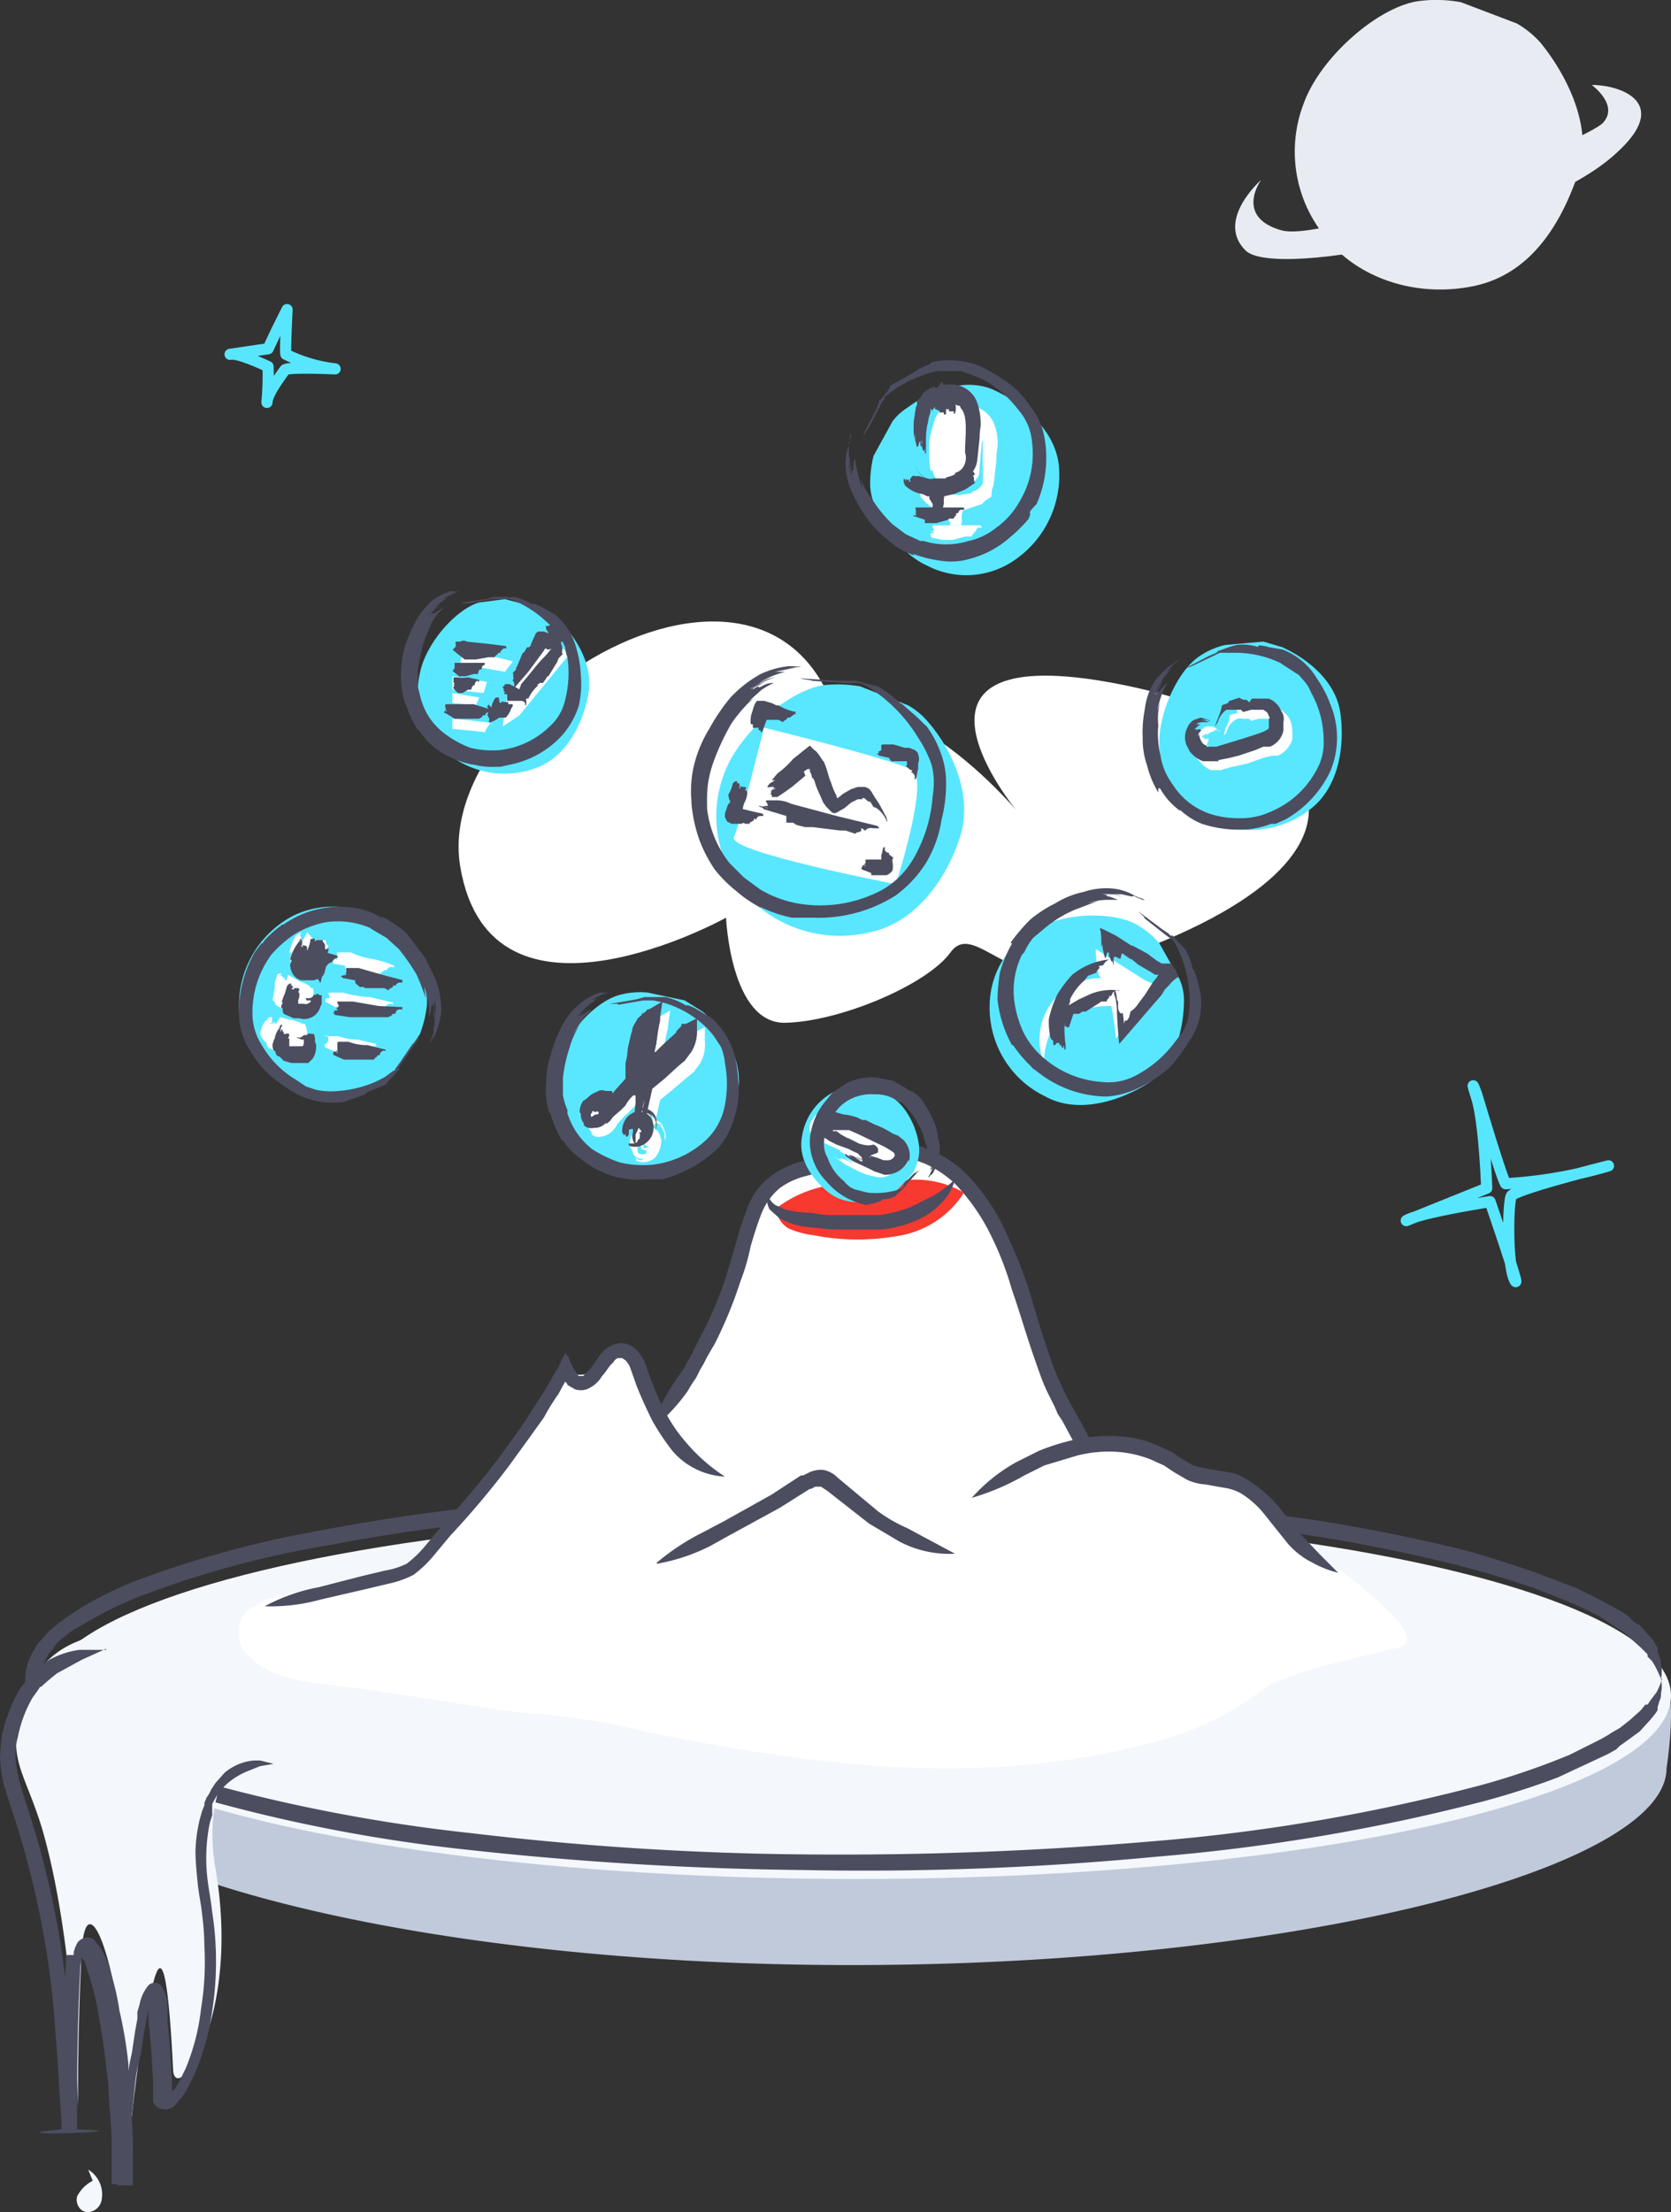 <svg id="Layer_1" data-name="Layer 1" xmlns="http://www.w3.org/2000/svg" viewBox="0 0 149.6 197.9"><rect x="0" y="0" width="149.6" height="197.9" fill="#333333" stroke="none"/><defs><style>.cls-1{fill:#c1cadb;}.cls-2{fill:#f4f7fb;}.cls-3{fill:#4c4d5f;}.cls-4{fill:#fff;}.cls-5{fill:#f7392f;}.cls-6{fill:#58e7ff;}.cls-7,.cls-8{fill:none;}.cls-8{stroke:#58e6fe;stroke-linecap:round;stroke-linejoin:round;}.cls-9{fill:#e8ecf2;}</style></defs><path class="cls-1" d="M3.4,151a17.5,17.5,0,0,0,0,7.2c1.5,8.7,32.5,17.6,72.8,17.6s73-8.7,73-17.6c0,0,.9-5.7,0-7.6" transform="translate(0 0)"/><ellipse class="cls-2" cx="76.7" cy="151.7" rx="72.9" ry="16.4"/><path class="cls-3" d="M148.8,150.2a6.1,6.1,0,0,1-.5,1.2l-.3.4-.3.4-.2.3h-.2l-.4.5-1,.9-.9.7-.7.4-.3.2-.7.4-1.4.7-1.4.7-1.5.6c-2.1.8-4.2,1.5-6.4,2.1a167.9,167.9,0,0,1-29.1,5c-10.4.9-20.9,1.3-31.4,1.2a271.2,271.2,0,0,1-29.9-1.9,149.6,149.6,0,0,1-24.8-4.8,42.4,42.4,0,0,1-9.1-3.7,14.4,14.4,0,0,1-3.2-2.3,5.4,5.4,0,0,1-1.4-2.7,3.6,3.6,0,0,1,.5-2.2,1.6,1.6,0,0,1,.6-.8,1.8,1.8,0,0,1,.5-.7l1-.8.3-.2L8,145a34.2,34.2,0,0,1,4.3-2.1,86.9,86.9,0,0,1,16.8-4.6c14.4-2.8,34.3-4.3,55.1-3.8a252.4,252.4,0,0,1,31.3,2.6,150.7,150.7,0,0,1,14.9,2.9c2.3.6,4.7,1.3,7,2.1l3.3,1.3,1.5.7.8.4.5.3,1.5,1a3.5,3.5,0,0,1,.9.7l1,.9.4.4.2.2v.2l.4.4.3.5a11.7,11.7,0,0,1,.5,1.1,2.9,2.9,0,0,0,0-1.3,1.3,1.3,0,0,0-.1-.6l-.2-.6v-.3l-.2-.3a2.1,2.1,0,0,0-.4-.6l-1-1.1a3.1,3.1,0,0,1-1-.8,12.8,12.8,0,0,0-1.7-1l-.5-.3-.8-.4-1.6-.8-3.4-1.3c-2.3-.8-4.7-1.6-7-2.2-5-1.2-10-2.2-15.1-2.9a274.9,274.9,0,0,0-31.5-2.6c-20.9-.5-40.9,1-55.4,3.8a92.2,92.2,0,0,0-17.1,4.7,36.1,36.1,0,0,0-4.4,2.2l-1.5,1-.4.3-1,.8-.7.8a3.6,3.6,0,0,0-.7,1,4.8,4.8,0,0,0-.7,3.1,6.4,6.4,0,0,0,1.9,3.4,17,17,0,0,0,3.4,2.6,45.1,45.1,0,0,0,9.4,3.8,143.8,143.8,0,0,0,25,4.9c10,1.1,20.1,1.7,30.1,1.8a275.6,275.6,0,0,0,31.5-1.2,173.2,173.2,0,0,0,29.4-5c2.2-.6,4.4-1.3,6.5-2.1l1.5-.7,1.5-.7,1.5-.7.7-.4.3-.3.7-.5,1.1-.8,1-1.1.4-.5.2-.3v-.3c.1-.2.1-.4.2-.6a1.3,1.3,0,0,0,.1-.6,2.9,2.9,0,0,0,0-1.3Z" transform="translate(0 0)"/><path class="cls-4" d="M97.4,129.5a10.6,10.6,0,0,1,6.8.9,22.9,22.9,0,0,0,3.1,1.6c1.1.3,2.2.3,3.2.6,2.5.7,3.8,3,5.4,4.8a15.3,15.3,0,0,0,4.1,3.1s8.5,6.1,5.2,6.9-9.7,2.2-11.8,3.5a33.7,33.7,0,0,1-3.1,2.1,29,29,0,0,1-5.7,2.5C89,160,74.1,158.2,58.1,155a59.4,59.4,0,0,0-10.4-1.7c-3.1-.2-12.8-2-18.5-2.6-2.6-.3-5.3-.8-7-2.6a1.9,1.9,0,0,1-.7-1.2c-.4-1.7.3-2.9,1.5-3.3l.8-.5,8.1-2c6-1.5,4.2-.4,8.2-4.9a99.3,99.3,0,0,0,10.5-14.3c.4,1.3,1.7,1.4,2.8.5s1.2-2.2,2.3-2.1,1.1.9,1.4,1.6a21.8,21.8,0,0,0,2.1,4.7l.2-.2a42.9,42.9,0,0,0,7.2-14.5c.6-2.1,1.1-4.5,2.8-6s4.9-1.6,7.5-2.1a29,29,0,0,1,4.1-.6,9.1,9.1,0,0,1,5.8,3.3c4.8,5.4,5.2,13.2,8.6,19.4a36.5,36.5,0,0,1,1.8,3.4l.2.2Z" transform="translate(0 0)"/><path class="cls-3" d="M58,128.1a15.8,15.8,0,0,0,3.6-3.7,9,9,0,0,1,.7-1.1l.4-.8.3-.5.3-.6.7-1.2a38.8,38.8,0,0,0,2.3-5.6,18.1,18.1,0,0,0,.9-3.1c.3-1,.6-2,1-3a5.7,5.7,0,0,1,1.6-2.2,6.6,6.6,0,0,1,2.4-1.1c1.7-.5,3.4-.6,4.9-.9a19.9,19.9,0,0,1,3.4-.5H82l.8.3a9.8,9.8,0,0,1,2.7,1.8,18.5,18.5,0,0,1,2.9,4,28.7,28.7,0,0,1,2.2,5.5c.7,2,1.3,4.1,2,6.1s.7,2,1.1,2.9l.7,1.4.3.7.4.6,1.4,2.6a24.4,24.4,0,0,1,1,2.4,5.6,5.6,0,0,1,.3,2.2,4,4,0,0,0,.7-2.4,7.7,7.7,0,0,0-.7-2.7c-.3-.6-.8-1.6-1.5-2.8a27.9,27.9,0,0,1-2.4-5.3c-.7-2-1.3-4.1-1.9-6.1a48.7,48.7,0,0,0-2.4-5.7,18.8,18.8,0,0,0-3.1-4.3,9.9,9.9,0,0,0-3.2-2.1l-1-.4H80.5a14.9,14.9,0,0,0-3.6.5c-1.4.3-3.2.4-5.1.9a7.8,7.8,0,0,0-2.9,1.4,6.3,6.3,0,0,0-2,2.8,28.1,28.1,0,0,0-1,3.1l-.9,3a32.5,32.5,0,0,1-2.3,5.4l-.6,1.2-.3.6-.3.5a4.3,4.3,0,0,1-.4.7l-.7,1a32.1,32.1,0,0,0-2.4,4.5Z" transform="translate(0 0)"/><path class="cls-5" d="M69.5,108.1a2.2,2.2,0,0,0,1.1,1.8,7.9,7.9,0,0,0,2.2.6,20.5,20.5,0,0,0,7.4.1,8.6,8.6,0,0,0,6.1-3.9,8.6,8.6,0,0,0-5.4-1.1c-3.2.4-4.7-.2-7.4.6A10.5,10.5,0,0,0,69.5,108.1Z" transform="translate(0 0)"/><path class="cls-3" d="M68.7,106.9a2,2,0,0,0,.2,1.3l.9.8a7,7,0,0,0,2.7.8l2.1.2h4.3a10.9,10.9,0,0,0,3.1-.8,6.3,6.3,0,0,0,2.3-1.6,4.5,4.5,0,0,0,1.2-2.1,11,11,0,0,1-1.8,1.4L81.5,108a13.4,13.4,0,0,1-2.7.7h-4a7.8,7.8,0,0,1-2.1-.2,9.9,9.9,0,0,1-2.4-.3l-.9-.4a2.2,2.2,0,0,1-.7-.9Z" transform="translate(0 0)"/><path class="cls-4" d="M23.7,143.7l8.1-2c6-1.5,4.3-.5,8.2-4.9a72,72,0,0,0,10.6-14.5c.8,1.8,1.8,1.9,2.8.5s1.3-2.1,2.4-2,1.1.9,1.3,1.5c1.4,4,3.5,8.5,7.8,9.7" transform="translate(0 0)"/><path class="cls-3" d="M23.7,143.7a16.7,16.7,0,0,0,5-.6l3.9-.9,2.1-.5a9,9,0,0,0,2.3-.8,9.8,9.8,0,0,0,1.8-1.7l1.5-1.8a77.4,77.4,0,0,0,5.3-6.3l2.1-2.9,1-1.4a20.6,20.6,0,0,1,1.3-2.1l.6-1.1c.1.1.2.2.2.3l.7.4a1.7,1.7,0,0,0,1,0,2.8,2.8,0,0,0,1.4-1.2c.4-.4.6-.9,1-1.2a.8.8,0,0,1,.4-.4h.4l.3.2a2.1,2.1,0,0,1,.4.6l.6,1.7c.4,1,.9,2.1,1.4,3.1a21.1,21.1,0,0,0,1.8,2.7,6.6,6.6,0,0,0,4.7,2.3,15.9,15.9,0,0,1-3.6-3.2,13.8,13.8,0,0,1-1.7-2.5,25.5,25.5,0,0,1-1.3-2.9l-.6-1.7a4.7,4.7,0,0,0-.6-.9,1.9,1.9,0,0,0-2.4-.5,3.1,3.1,0,0,0-.9.7l-.9,1.3-.7.7h-.4l-.4-.6a5.4,5.4,0,0,1-.5-1.1l-.2-.2v-.2h0l-.3.4-.4.9-.5.8-.2.4-.4.7-1.3,2-.9,1.4-2.1,2.9c-1.3,1.7-3.1,3.9-5.2,6.2l-1.5,1.8a10,10,0,0,1-1.5,1.4,7,7,0,0,1-1.9.6l-2.1.5-3.9,1A16.6,16.6,0,0,0,23.7,143.7Z" transform="translate(0 0)"/><path class="cls-4" d="M87,134.1a32.9,32.9,0,0,1,8.1-4.2c2.9-.9,6.3-1,8.9.4a18.7,18.7,0,0,0,3.1,1.7c1.1.3,2.2.2,3.2.5,2.5.8,3.8,3.2,5.4,5a15.7,15.7,0,0,0,4.1,3.2" transform="translate(0 0)"/><path class="cls-3" d="M87,134a21.4,21.4,0,0,0,4.7-2l1.8-.9,3-.9a11.6,11.6,0,0,1,3.7-.3,10.2,10.2,0,0,1,2.9.7l1.1.5.9.6,1.2.7a4.7,4.7,0,0,0,1.6.4l1.7.3a4.4,4.4,0,0,1,1.5.5,8.3,8.3,0,0,1,2.2,2l2,2.5a7.2,7.2,0,0,0,2.2,1.7,9.2,9.2,0,0,0,2.3.9l-1.7-1.7-1.8-1.9-1.9-2.4a11.8,11.8,0,0,0-2.7-2.3,4,4,0,0,0-1.8-.7l-1.8-.3-1.3-.3-1-.6-.9-.6-1.3-.6a10,10,0,0,0-3.3-.8,14.2,14.2,0,0,0-4.1.3,19.7,19.7,0,0,0-3.2,1l-2,1a15.2,15.2,0,0,0-4,3.2Zm-28.2,5.9a17,17,0,0,0,4.8-1.6l1.8-1,4.4-2.4,2.7-1.7h.1l.4-.2h.5l.6.4,3.7,2.9,2.7,1.6a9.6,9.6,0,0,0,5,1.1l-4.3-2.3a13.5,13.5,0,0,1-2.6-1.5L75,132.2a2.4,2.4,0,0,0-1.3-.7,2.5,2.5,0,0,0-1.2.2l-.6.3h-.2l-2.6,1.7-4.3,2.4-1.9,1a20.7,20.7,0,0,0-4.1,2.7Z" transform="translate(0 0)"/><path class="cls-2" d="M10.3,146c-5.2.7-7.4,3.1-8.5,7.3s.5,5.4,2,10.4c2.5,8.7,3,20.1,3.2,24.8,0,0-.1-5.7.3-13.7s4.5,3.2,4.1,18.5c0,0,.7-7.7,1.4-11.2s1.9-13.1,2.7,3.1c.2,3.2,6.1-4.5,3.8-18-.9-5,.1-11.8,6.7-11.2M8.3,195.1a3.2,3.2,0,0,0-1.4,1.4,1.2,1.2,0,0,0,.2,1,.9.9,0,0,0,.8.4,1.3,1.3,0,0,0,1.2-1.1,2.6,2.6,0,0,0-1.2-2.7" transform="translate(0 0)"/><path class="cls-3" d="M9.5,147.6H7.1a7.8,7.8,0,0,0-2.7.9l-.7.5-.8.8-.2.2H2.6l-.3.4-.6.8a15.6,15.6,0,0,0-1.5,3.9,18,18,0,0,0-.2,2.2,14.6,14.6,0,0,0,.3,2.2c.4,1.4.9,2.8,1.3,4.1a79.1,79.1,0,0,1,3.2,16.1c.2,2.6.4,4.9.5,7.1l.2,3v.7c-7.3.7,8.7.2,1.4,0v-1.8c0-5,.1-9.3.3-12.8,0-.2.1-.4.1-.6v-.2l.3.4.3,1a23.7,23.7,0,0,1,.9,3.6c.4,2.2.6,3.8.7,4.8l.2,1.5s0,.4.1,2.1a33.8,33.8,0,0,1,.2,3.9v3h1.3v-1.5l.2-2c.1-.9.3-2.5.5-4.6s.3-2.2.6-3.5l.3-2,.2-1.1.2-.9v1.1c.2,1.6.3,3.4.4,5.2V188a1.1,1.1,0,0,0,.9.7,1.2,1.2,0,0,0,1.1-.4l.6-.7.4-.6.7-1.4a21.9,21.9,0,0,0,1.6-5.7,28.8,28.8,0,0,0,.3-5.9,25.8,25.8,0,0,0-.3-2.9c-.1-1-.3-2-.4-2.8a15.7,15.7,0,0,1,.2-5.3l.2-.6v-1a5.9,5.9,0,0,1,1.3-1.8,6.7,6.7,0,0,1,2-1.2l1-.4,1.2-.2-1.2-.3H22.7a4.7,4.7,0,0,0-2.6,1.1l-.8.9-.4.6a2.5,2.5,0,0,1-.4.7l-.2.5v.2l-.2.5-.2.7a13.5,13.5,0,0,0-.4,2.9c0,.9.1,1.9.2,2.9s.3,1.8.4,2.8a24.6,24.6,0,0,1,.2,2.8,26,26,0,0,1-.3,5.6,19.5,19.5,0,0,1-1.4,5.4l-.6,1.2-.3.5-.3.3v-.9c-.1-1.8-.2-3.6-.4-5.3v-1.4a3.3,3.3,0,0,0-.6-1.9.8.8,0,0,0-1.1,0,3.8,3.8,0,0,0-.8,1.7l-.2.7v.6l-.2,1.1-.3,2c-.3,1.2-.4,2.4-.6,3.6s-.4,3.8-.5,4.7l-.2,1.9v1.6h1.4v-3.2a35.3,35.3,0,0,0-.2-3.9,16.1,16.1,0,0,0-.2-2.2v-1.5a38.6,38.6,0,0,0-.8-4.8,23.4,23.4,0,0,0-.9-3.8,4.9,4.9,0,0,0-.4-1.1l-.3-.6-.7-.9a.9.9,0,0,0-.9-.1,1,1,0,0,0-.7.7c-.1.1-.1.3-.2.5v.3H6a2,2,0,0,0-.1.7c-.2,3.7-.4,7.9-.4,13v1.8H6.9v-.8l-.2-3c-.2-2.3-.3-4.7-.6-7.1a77.8,77.8,0,0,0-3.2-16.4c-.8-2.7-2-5.3-1.3-7.7a11.4,11.4,0,0,1,1.3-3.5l.5-.7.2-.3h.1l.2-.2.7-.6.5-.4,2.2-1.2,2.2-1Z" transform="translate(0 0)"/><path class="cls-4" d="M96.9,86.8c30.4-9.5,22.8-22.2,2.2-25.8S91,72.5,91,72.5,75.1,53.7,70,70.8c-2.6,8.5,6,.3,6,.3C75,41,38.5,61.2,41.2,77.5S65,82.1,65,82.1s.4,9.5,5.3,9.4S83,88.1,85.1,85.2s5.3,3.6,11.8,1.6Z" transform="translate(0 0)"/><path class="cls-6" d="M77,61.4a12.2,12.2,0,0,0-3.3-.1c-3.1.5-7.6,4.3-8.9,8a10.7,10.7,0,0,0,1.5,10.2,11.5,11.5,0,0,0,11.6,3.9c4.3-.9,7-5.1,8.1-8.7s-.8-7.7-2.9-10.1a6.5,6.5,0,0,0-1.8-1.5L77,61.4Z" transform="translate(0 0)"/><path class="cls-4" d="M68.4,65.1S80.2,68,81.7,68.9s-1.5,10.2-1.5,10.2-15.1-2.9-14.5-4.2S68.4,65.1,68.4,65.1Z" transform="translate(0 0)"/><path class="cls-3" d="M68.6,64.5h0a.1.1,0,0,1,.1-.1h1l.4.2c.1-.2.4-.2.4-.4h.2l.4-.3h.2a.1.1,0,0,1,0-.2,4.4,4.4,0,0,1-1.6-.6h-.2l-.4-.2-.7-.2h-.6c-.3.2-.4.9-.5,1.1h0a2.2,2.2,0,0,0-.1.8c0,.1,0,.2.1.2h.1v.2c0,.2.1.1.3.1s.1,0,.2,0h0c.1,0,0,.1,0,.2v-.2c.1,0-.1.1,0,.1h0c0,.1.1.2.2.1v.2h.1c0-.1.1-.1.1-.2ZM79.7,68h0s.2.2.3.1h1.2v.2a.4.4,0,0,1-.1.3c.2,0,.3.3.5.3s-.1.2,0,.2.3.2.3.4-.1.2,0,.2.1-.1.1,0,.1-.6.2-.9v-.5a1.1,1.1,0,0,0,0-.8c0-.2-.2-.3-.3-.4l-.5-.2h-.4l-1-.3h-1c-.1,0-.1.1-.1.3s0,.1,0,.1h-.1s.2,0,.1.1-.1,0-.1,0,.1.1.1.1-.1-.1-.1,0h0c-.1,0-.2,0-.1.2h-.2l.2.2.9.2ZM65.3,71.6h.1a1,1,0,0,0-.1.3h-.1l-.2.6h0a1,1,0,0,0-.1.4h0v.2l.2.4.4.2h.9a.2.2,0,0,1,.3,0h.4c0-.2.4-.2.4-.4s.2.1.2,0a.4.4,0,0,1,.4-.3h.2c.1,0,0-.1,0-.2l-.9-.2-.8-.2h-.1a1.4,1.4,0,0,1,.2-.7,1.9,1.9,0,0,0,.2-.7.4.4,0,0,0-.1-.3h-.1c0-.1.1-.1.1-.2s-.2-.1-.3-.1-.1-.1-.2,0h0s0,.2-.1.1,0-.1.1-.2-.1.2-.1.2.1-.2,0-.2h0c0-.2,0-.3-.2-.2v-.2h-.2l-.2.2a3,3,0,0,1-.4,1ZM78,78.3h1.3c.2,0,.4-.2.6-.4a2.1,2.1,0,0,0,0-.8V77a.4.4,0,0,1,.1-.3c-.2,0-.3-.3-.4-.2v-.2a.4.4,0,0,1-.4-.3c0-.1.1-.2,0-.2h-.1c-.1.2-.1.5-.2.7v.4H77.6c-.2,0-.1.1-.1.2s-.1.2,0,.2h-.2s.2.1.2.2-.1-.2-.2-.1,0,0,.1,0-.3,0-.2.2h-.1a.3.3,0,0,0,.1.2l.8.3Zm-6-9.2s-.1,0,0-.1l.3-.2h.2v.2h0a1.4,1.4,0,0,1,.2.6h.1a.3.3,0,0,0,.1.2,6.9,6.9,0,0,0,.5,1.3l.3.7.3.4.4.4a.4.4,0,0,0,.5.1l.7-.4.6-.5.6-.3h.4c0-.2.2-.1.3,0s.3.3.4.2l.3.5c.1,0,.4.1.8.6s.3.6.4.7-.1-.4,0-.3l-.7-1.3-.4-.6-.3-.5a.9.9,0,0,0-.6-.4h-.6l-.6.2-.7.4-.5.4h0c-.1,0-.1-.1-.1-.2a6.1,6.1,0,0,1-.5-1.2c-.2-.4-.3-1-.5-1.5s-.1-.3-.2-.4l-.4-.6c-.1-.1-.2-.3-.4-.4l-.4-.4-1.5,1.2H71a8.3,8.3,0,0,1-1.4,1.3l-.5.6h.3l-.5.3c-.4.5-.1.3.2.3h.2l-.3.3s.4-.4.3-.2l-.3.3.4-.3c.1.1-.4.2-.4.3s.2-.1.2-.1a.5.5,0,0,0-.2.4h.1v.2h.5l.6-.4.7-.5,1.2-1Zm-1.6,4.5H71l.3.2.8.2h.7l2.4.3h.5l.9.3c0-.2.6-.1.5-.4s.4.2.4.1.3-.3.7-.2h.5c.1,0-.2-.2-.1-.2l-3.7-.9-4.1-1.1h0a2.8,2.8,0,0,0-1.3-.3h-.7c-.4,0-.2.1-.1.3s-.1.1.1.2h-.4l.3.2c0,.1-.2-.2-.3-.1h.2c-.4-.1-.6-.1-.3.1l-.4-.2h.2l.3.3,2,.6Z" transform="translate(0 0)"/><path class="cls-3" d="M61.9,71.8h0a13,13,0,0,0,.7,3.3h0A12.3,12.3,0,0,0,64,77.8a11.4,11.4,0,0,0,1.9,1.9,10.7,10.7,0,0,0,2.2,1.5s-.1-.1.1,0a12.2,12.2,0,0,0,2.7.9h1.9a12.9,12.9,0,0,0,7.4-2,10.6,10.6,0,0,0,2.7-2.9,10.7,10.7,0,0,0,1.4-3.9,12.7,12.7,0,0,0,.4-3.4,7.5,7.5,0,0,0-.5-2.6,9.2,9.2,0,0,0-1.3-2.4c0,.1-.6-.6-1.2-1.1s-1.2-1.1-1-.8a11.6,11.6,0,0,0-2.1-1.6l-.9-.2-1.1-.3H75l-3.2-.2c-.6,0,1.4.2.8.2l3,.2h1.3a3.4,3.4,0,0,1,1.2.6A13.8,13.8,0,0,1,82.2,66a10.8,10.8,0,0,1,1.2,2.4,6.9,6.9,0,0,1,.2,1.3,7.6,7.6,0,0,1-.1,1.5,13,13,0,0,1-1.6,5.4,7.6,7.6,0,0,1-2.9,3,11.8,11.8,0,0,1-7.1,1.3,10.1,10.1,0,0,1-3.8-1.3l-1.5-1.1-1.3-1.3a9.7,9.7,0,0,1-2-4.9v-.4a12.1,12.1,0,0,1,.1-1.9,10.5,10.5,0,0,1,.5-1.9,21.1,21.1,0,0,1,1.6-3.4,13.7,13.7,0,0,1,1.9-2.2,3.9,3.9,0,0,0-1,.8l1.8-1.6c.9-.6,1.2-.6,1-.6a1.9,1.9,0,0,0-1,.3c-.6.3.1-.3-.8.3a6,6,0,0,1,1.5-.9l-.9.4c-.4.3-.7.6-.6.4a5.4,5.4,0,0,1,2-1,2.9,2.9,0,0,0-1.3.5c-.5.2-.9.6-.9.5l1-.6.9-.4-1,.4a8.5,8.5,0,0,1,2.2-.9h-.9l2.4-.5-1.3.2,1.2-.2h-.2l-1,.2.9-.2h-.8a7.8,7.8,0,0,0-2.5.7,10.9,10.9,0,0,0-2.7,2.1,17.3,17.3,0,0,0-1.9,2.8,11.4,11.4,0,0,0-1.3,3,9.8,9.8,0,0,0-.3,3.4Z" transform="translate(0 0)"/><path class="cls-6" d="M45.2,53.6l-2.3.3c-2.1.6-4.8,3.7-5.3,6.3a7.1,7.1,0,0,0,2,6.8A8.1,8.1,0,0,0,48,68.7c2.8-1,4.3-4.2,4.7-6.8s-1.3-5.2-3-6.7l-1.4-.8-3.1-.8Z" transform="translate(0 0)"/><path class="cls-4" d="M45.4,62.2l3.4-4.8A4.8,4.8,0,0,1,51,58.5L46.5,64,45,65Zm-4-4s4.7.9,4.5,1l-.7.9-4-.7Zm-.9,2.3,3.1.5-.3,1-2.8-.3Zm0,1.5,2.4.4-.3.7-2.1-.2Zm0,2.3s3.4.3,3.4.4a3.5,3.5,0,0,0-.5.8l-2.9-.3Z" transform="translate(0 0)"/><path class="cls-3" d="M43.7,63h0c.1,0-.1.2-.1.3h.1v.3a.6.6,0,0,1-.1.4h.1v.2h.1v.2c-.2.5.6,0,.9-.2h.6c.1-.2.3-.3.3-.5s.1,0,.1-.1.1-.3.2-.4h0v-.2h-.4v-.2h-.4c-.1,0-.1-.1-.2,0h0a.1.1,0,0,1-.1.1c-.1-.1,0-.1,0-.1s0,.1-.1,0,.1,0,0-.1h0c0-.1,0-.2-.1-.2a.1.1,0,0,0,.1-.1h-.3c-.1.1-.2.2-.2.3a1.4,1.4,0,0,0-.2.6Z" transform="translate(0 0)"/><path class="cls-3" d="M45.4,62.7h1.1c.2,0,.4,0,.5.2s-.1.2,0,.2.1-.1.1,0a1.5,1.5,0,0,0-.4-1.3l-.5-.3-.6-.3h-.4a.3.3,0,0,1-.1.2H45c0,.1.1.2.1.3s0,.2.1.2h-.1s.1-.1.1,0,0,0-.1,0a.1.1,0,0,1,.1.1h0c-.1,0-.1.1,0,.1h.2v.2Z" transform="translate(0 0)"/><path class="cls-3" d="M47.5,57.7h.1s-.2.1-.2.2h-.2l-.2.3c0,.1-.1.1-.1.2h-.1l-.5,1.2a.4.4,0,0,0-.1.3l-.3.3c.1.1,0,.4.1.5a.3.3,0,0,0-.1.2.4.4,0,0,1,.1.5l-.2.2H46l1.3-1.5,1.4-1.9.3-.6v-.3h-.1a.3.3,0,0,1,.1-.2c0-.2-.1-.2-.3-.2s-.1-.1-.2,0h.1s-.1.1-.1,0,0-.1.1-.1-.2.2-.2.1.1-.1.1-.1-.1,0-.1,0,.1-.3-.1-.2H48Z" transform="translate(0 0)"/><path class="cls-3" d="M48.2,61.3h-.1c0-.1.2-.1.2-.2h.3l.3-.4c0-.1.1-.1.1-.2h.1l.8-1.3c0-.1.1-.2.1-.3l.4-.4c-.2-.1,0-.4-.1-.5v-.2a.5.5,0,0,1,0-.5c0-.1.2-.2.2-.3h-.2c-.6.5-1,1.2-1.6,1.8s-1.1,1.3-1.7,2-.3.4-.4.6-.1.2-.1.4h.1c0,.1-.1.1-.1.2s.1.2.2.2.1.1.2.1h-.1s.1-.2.1-.1,0,.1,0,.2.1-.2.1-.2-.1.1-.1.2a.1.1,0,0,0,.1-.1c-.1.2,0,.3.1.2h.2A3.5,3.5,0,0,1,48.2,61.3Z" transform="translate(0 0)"/><path class="cls-3" d="M49.2,57.3h.7a.1.1,0,0,1,.1.1h.5a.3.3,0,0,1,.4,0c.1,0,0,.1.1.1a.1.1,0,0,1,.1-.1,2.4,2.4,0,0,0-.6-.9l-.4-.2-.6-.3a.3.3,0,0,0-.4,0h-.2c-.1.1,0,.1,0,.2s0,.2.1.2h0a.3.3,0,0,0,.1.2c0,.1.1.2.1.3Z" transform="translate(0 0)"/><path class="cls-3" d="M48.5,58.1h.1a.3.3,0,0,1,.4,0h.2l.5-.2h0c.1,0,.4-.1.5.2a1,1,0,0,1-.1.3c0,.1.2-.1.2,0a1.1,1.1,0,0,0-.2-1l-.3-.4-.5-.2c-.2-.2-.4-.2-.6-.3h-.5c-.1,0-.1,0-.1.1s0,.2.1.2,0,.2.1.2h0c0,.1,0,0-.1,0a.1.1,0,0,1,.1.1c0,.1-.1-.1,0,0h0v.2h.1A.1.1,0,0,1,48.5,58.1Zm-7.8,6.2h2.2c.1-.1.3-.1.3-.3h.2c.1-.2.2-.3.4-.3H44a.1.1,0,0,1,0-.2l-1.6-.5H39.9s-.1.2,0,.3v.2h0c0,.1,0,0-.1,0s.2,0,.2.1-.2-.1-.2,0h.1c-.1,0-.2.1-.1.2h.1ZM41,62h.4l.5-.3h.3a.5.5,0,0,1,.2-.4h.1a.5.5,0,0,1,.2-.4.1.1,0,0,1,.1.1.1.1,0,0,0,0-.2l-.9-.2a3.4,3.4,0,0,1-1,0h-.3v.2h0v.3h.1c-.1,0,0,0,0,.1s0-.1,0,0h0a.1.1,0,0,0-.1.1.1.1,0,0,1,.1.1h-.1v.2Zm.1-1.5h0s.1.1.1,0h.5l.7-.2h.4c0-.2.1-.3.1-.4h.2a.5.5,0,0,1,.2-.4h.1v-.2H40.7v.5h-.1a.1.1,0,0,1,.1.1s-.1-.1-.1,0h0c.1,0-.1.1-.1.1h0Zm.5-1.5h1l1.1-.2h.6c0-.2.3-.2.3-.4h.2c0-.2.2-.3.3-.4h.2c.1,0,0-.1,0-.2l-1.6-.2-1.9-.2a.6.6,0,0,0-.6,0h-.3c-.2,0-.1.1-.1.3s0,.1,0,.2h-.1c-.1,0,.1.1.1.1s-.1-.1-.1,0h0c-.1,0-.2.1-.1.2h0Zm3.1,4.5h0v.6h0c0-.1.1-.1,0-.2h.4l.4-.2h.2c-.1-.1-.2-.3-.3-.3s-.1-.1-.2-.2h-.8a.1.1,0,0,0-.1.1c0,.1,0,.1.1.2h0c0,.1.1.2.1.3h.1c0,.1,0,0,.1.1h.1v.2H45l-.2-.3Z" transform="translate(0 0)"/><path class="cls-3" d="M36.3,63.1s0-.2.1.1a10,10,0,0,0,1,2.1h.1a6.4,6.4,0,0,0,1.3,1.5,8,8,0,0,0,3.5,1.6h.1a6.5,6.5,0,0,0,2,.2h.4l.9-.2a8.6,8.6,0,0,0,4.7-2.7,7.7,7.7,0,0,0,1.4-2.5,8.8,8.8,0,0,0,.2-2.8,10,10,0,0,0-.4-2.4,5.8,5.8,0,0,0-2-3.1c0,.1-.5-.3-1.1-.6s-1-.4-.8-.2a5.1,5.1,0,0,0-1.7-.7c-.2,0-.4.1-.6,0H44.2l-.7.2-2.1.3c-.4.2,1,0,.5.1l2.1-.4h1.7A9.8,9.8,0,0,1,49,55.7a5.3,5.3,0,0,1,1.2,1.4l.4.8a2.9,2.9,0,0,0,.2.9,9.7,9.7,0,0,1-.2,3.8A4.5,4.5,0,0,1,49.2,65a7.6,7.6,0,0,1-4.4,2.1,8.2,8.2,0,0,1-2.7-.2,9.4,9.4,0,0,1-2.2-1.2,5.8,5.8,0,0,1-2.1-2.8c0-.1-.1-.2-.1-.3l-.3-1.2V60a20.5,20.5,0,0,1,.5-2.4,10.8,10.8,0,0,1,.8-1.9l-.5.7.9-1.4c.5-.5.6-.6.5-.6l-.6.4c-.4.3,0-.2-.5.2a2.4,2.4,0,0,1,.9-.8l-.6.4-.3.4a5.7,5.7,0,0,1,1.1-1.1l-.8.6c-.3.3-.5.6-.5.5l.6-.6.5-.4-.6.4,1.3-1-.6.2,1.6-.7-.9.3.8-.3h-.1l-.7.2.6-.2h-.5a5.6,5.6,0,0,0-1.7.9,7.5,7.5,0,0,0-1.5,2,14.5,14.5,0,0,0-.9,2.2,9.9,9.9,0,0,0-.3,2.4,7.8,7.8,0,0,0,.4,2.6Z" transform="translate(0 0)"/><path class="cls-6" d="M81.6,105.1a3.5,3.5,0,0,0,.6-1.4c.4-1.4-.5-4-1.9-5.2a5,5,0,0,0-4.7-1.2,5.4,5.4,0,0,0-3.8,4.4c-.4,2,1,3.9,2.4,5s3.5,1,4.9.5l1-.5,1.5-1.6Z" transform="translate(0 0)"/><path class="cls-4" d="M75.2,103a18.9,18.9,0,0,0,3.6,1.6,1.3,1.3,0,0,0,1.4-.8,1,1,0,0,0-.6-1.3,40,40,0,0,0-4.2-2c-.8-.2-1.6-.5-1.9-.1a1.2,1.2,0,0,0-.2,1,14.1,14.1,0,0,0,3.9,1.9c.9.1,1.1-.2,1.1-.4s-.3-.6-.9-.9l-1.8-.7" transform="translate(0 0)"/><path class="cls-4" d="M80.7,103.9s-.1.1-.1-.1a1.9,1.9,0,0,0-.4-1.8h-.1l-.5-.4-.4-.2a8,8,0,0,0-1.6-.8h0l-.9-.4h-.2l-.4-.2h-.4l-.6-.2-1-.2h-.7c-.3.1-.5.2-.6.5a1.2,1.2,0,0,0-.1,1.5l.4.3.4.2.6.3,1.1.5a6,6,0,0,0,1.9.6c-.1-.1.3-.1.5-.3s.2-.1.3-.2,0-.1-.1-.1-.3-.6-.3-.5a3,3,0,0,1-1.4-.2l-1-.4c-.1-.1.4.3.2.2l1,.4.8.4h.1c.1,0,0,.1.2-.1s.2,0,.2-.1h-.1a.1.1,0,0,0,.1.1c0-.1-.1-.1-.1-.2h-.4l-.8-.3-.9-.4-.9-.5-.4-.2-.3-.2h1l1.3.5,2.4,1.2.5.3.2.2v.2h0a.8.8,0,0,1-.7.5h-.7l-1-.3.3.2-.7-.3c-.8-.3-.4,0-.2.2s-.1.1.2.3l-.6-.3s.7.3.5.3l-.7-.3c.1.1.8.4.7.5l-.6-.4.3.2c-.7-.3-1.1-.4-.5,0l-.8-.4.4.2-.4-.2h.1l.2.2.7.5,1.2.6.7.3.9.2a1.6,1.6,0,0,0,1.3-.3,2.7,2.7,0,0,0,.8-1Z" transform="translate(0 0)"/><path class="cls-3" d="M81.6,97.6s0,.1-.1,0L80,96.7h0l-1.5-.3a5.2,5.2,0,0,0-2.7.5h0l-1.2.8-.2.2h0l-.4.5a6.1,6.1,0,0,0-1.5,3.6,5.1,5.1,0,0,0,1.5,3.7,6.1,6.1,0,0,0,3.6,2.1l.8-.2c.3-.1.7-.2.5-.3a2.8,2.8,0,0,0,1.3-.3q0-.1.3-.3l.3-.3.2-.2.3-.4,1-1.1c.1-.1-.5.4-.4.2l-1,1v.2l-.2.2-.5.2a7.2,7.2,0,0,1-2.5.2l-1.2-.3-.4-.2c-.2-.2-.4-.3-.5-.5a4.5,4.5,0,0,1-1.5-2.1,2.5,2.5,0,0,1-.3-1.7A5.4,5.4,0,0,1,75.2,99a3.8,3.8,0,0,1,1.5-.9,4.1,4.1,0,0,1,1.6-.2,3.4,3.4,0,0,1,2.2.7h.2a7.7,7.7,0,0,1,1.9,2.8,6.1,6.1,0,0,1,.3,1.3v-.6a4.5,4.5,0,0,1,.1,1.1v.6l.3-.5c0-.3.1.1.2-.4s-.1.6-.1.9a4.3,4.3,0,0,0,.1-.5v-.3a3.4,3.4,0,0,1-.1,1c.1-.2.1-.4.2-.6v.1a.7.7,0,0,0-.1.5c0-.2.1-.4.1-.6a2.7,2.7,0,0,1-.3,1.2c0,.1.1.1.3-.4a5.4,5.4,0,0,1-.5,1.1l.3-.6-.3.6h.1l.2-.4-.2.3.3-.2a5,5,0,0,0,.5-1.3,2.8,2.8,0,0,0,0-1.8,5.3,5.3,0,0,0-.4-1.6,10.9,10.9,0,0,0-.8-1.5,3.4,3.4,0,0,0-1.2-1.2Z" transform="translate(0 0)"/><path class="cls-3" d="M81.4,103.9s-.1.1,0-.1a2,2,0,0,0-.5-1.8h0l-.5-.4-.5-.2a8,8,0,0,0-1.6-.8h0l-.8-.4h-.3l-.4-.2a5,5,0,0,0-1.3-.3l-.7-.2h-.5l-.5.2a1.9,1.9,0,0,0-.5,1,1,1,0,0,0,.2.9l.5.3.3.2.6.3,1.1.4a6.7,6.7,0,0,0,1.8.7c0-.1.3-.2.6-.3s.2-.2.2-.3h0c.1-.2-.3-.5-.4-.5s-.4.2-1.3-.1l-1-.5c-.1,0,.4.3.2.3l.9.4.9.4H78c.1,0,0,.1.2-.1h.1a.3.3,0,0,1-.1-.2h-.3l-.8-.2-.9-.4-.9-.5-.4-.3h-.3s-.1,0,0-.1H76l.7.3,2.5,1.2.5.3.3.2a.4.4,0,0,1,.1.3h0a.7.7,0,0,1-.7.4h-.3l-.5-.2-1-.3.4.3-.8-.4c-.7-.3-.4,0-.1.3s-.2,0,.1.2l-.5-.2c-.1,0,.7.3.5.3s-.5-.2-.7-.3.8.3.7.4-.6-.4-.7-.3h.3c-.7-.3-1.1-.4-.5,0l-.7-.4.4.2-.4-.2h0l.3.2-.2-.2v.2l.7.5,1.3.6.6.3.9.3a2.4,2.4,0,0,0,1.2-.3,2.2,2.2,0,0,0,.9-1Z" transform="translate(0 0)"/><path class="cls-6" d="M78.2,40.8a10.7,10.7,0,0,0-.3,2.5c0,2.4,2.4,6.1,5.1,7.3a7.6,7.6,0,0,0,7.7-.4,9.2,9.2,0,0,0,4.1-8.5c-.3-3.2-3.2-5.6-5.8-6.8s-5.8.1-7.8,1.6a4.9,4.9,0,0,0-1.3,1.2l-1.7,3.1Z" transform="translate(0 0)"/><path class="cls-4" d="M83.3,42.1a10.2,10.2,0,0,1,.4-4.6,2.2,2.2,0,0,1,.5-.8,2,2,0,0,1,.8-.4l1.1-.2a1.9,1.9,0,0,1,1.5.9,3.9,3.9,0,0,1,.3,2.6l-.2,2.2a2.5,2.5,0,0,1-.1.8,1.6,1.6,0,0,1-1.4.8,4.3,4.3,0,0,1-1.6-.1,1.4,1.4,0,0,1-1.1-1.2" transform="translate(0 0)"/><path class="cls-4" d="M85,38.3h-.1l.3-.4h.7a1.6,1.6,0,0,1,1-.2.5.5,0,0,1,.4.3h.1l.2.2c.6.8.3,2.5.4,4v1a1.4,1.4,0,0,1-1,.8c.1.1-.1.2-.4.3l-.3.2h-.9c0,.1-.2.1-.3.1a1.1,1.1,0,0,1-1.1-.3,1.8,1.8,0,0,1-.5-.7.7.7,0,0,0-.1-.5v.4a1.5,1.5,0,0,0,.8,1.1,2.5,2.5,0,0,0,1.1.4,4.1,4.1,0,0,0,2.2,0,2.8,2.8,0,0,0,1.1-.8,2.5,2.5,0,0,0,.4-1.2l.2-1.8a6.8,6.8,0,0,1,.1-1.2,4.5,4.5,0,0,0-.4-2.3,2.6,2.6,0,0,0-2.5-1.4,2,2,0,0,0-1.1.3h-.5a1,1,0,0,0-.5.4l-.5.6h-.1c0,.1-.1.2-.1.3h0c0,.1-.1.2-.1.3a6.4,6.4,0,0,1-.2.7,4.9,4.9,0,0,0-.1,1.2c0,.4.1.7.1,1s.1-.3.1-.4v.8c.1.6.2.2.3,0s.1,0,.2-.3v.5s-.1-.6,0-.5V42c.1-.1,0-.7.1-.7s-.1.6,0,.6v-.3c0,.6.1,1,.2.4v.6h0v-.1a.3.3,0,0,1,.1-.2c0-.3.1-.5.1-.7a5,5,0,0,1,.1-1.7c0-.3.1-.6.1-.9s.1-.2.1-.4v-.2H85Z" transform="translate(0 0)"/><path class="cls-4" d="M84.1,45.7h2l.9-.3.9-.3.3-.3.6-.4c-.1-.1.1-.5-.1-.6v-.2a.7.7,0,0,1-.2-.6.3.3,0,0,1,.1-.2c0-.1-.1.1-.2,0a1.9,1.9,0,0,1-1.3,1.3l-1.3.2-1.3-.2h-.1l-.6-.3h-.3v.2l-.2-.2c-.2-.1-.2,0-.2.2s-.2,0-.1.2l-.2-.2s.2.2.1.2-.1-.1-.1-.2.1.2.1.3-.1-.3-.2-.2h.1c-.2-.2-.4-.3-.3,0a.4.4,0,0,1-.1-.3h-.1c.1.1.1.1.1.2h-.1c.1.1.1.2.1.4A3.6,3.6,0,0,0,84.1,45.7Zm1.8-.5a15.5,15.5,0,0,0-.4,2.1" transform="translate(0 0)"/><path class="cls-4" d="M84.8,45.8h0c.1,0,0,0,0,.1h-.1v.2h.1a1.4,1.4,0,0,0,.2.6.1.1,0,0,1,.1.1.3.3,0,0,1-.1.2h.9s-.1.1,0,.1H86a1.3,1.3,0,0,0,.1-.6,1.9,1.9,0,0,1,.1-.8v-.3h-.7c-.1-.1,0-.1,0-.1h-.1c-.1-.1.1,0,0-.1s-.1-.1-.2-.1h0s.1,0,0-.1H85a.8.8,0,0,0-.2.5ZM84,47.5l4.5.2" transform="translate(0 0)"/><path class="cls-4" d="M84.4,48.3h.9l1.1-.3H87c0-.2.2-.2.2-.4h.1c.1-.2.2-.4.3-.4h.3c0-.1-.1-.1-.1-.2H83.6c-.2.1-.1.2,0,.3v.2h-.2c0,.1.2,0,.2.1h-.2s.2,0,.2.1-.2-.1-.2,0h.1c-.2,0-.3.1-.1.2h-.1c0,.1.1.1.1.2l1,.2Zm1.2-12.2V39m-.8-2.2h.1s-.1.1,0,.1h-.1v.2h.1v.2h0l.3.7a.1.1,0,0,1,.1.1v.2l.5.2h0l.4.2s-.1.1,0,.1h.1V36.5l-.2-.2h-.6c-.1,0,0-.1,0-.1h-.1c-.1,0,.1-.1,0-.1h0c0,.1-.1-.1-.2,0s0-.1,0-.1H85a.1.1,0,0,1-.1.1C84.8,36.4,84.8,36.6,84.7,36.8Zm1.6-.7a26.2,26.2,0,0,0,0,2.8" transform="translate(0 0)"/><path class="cls-4" d="M85.5,36.7h.1a.3.3,0,0,0-.1.2h0v.2h.1l.3.6H86v.3h.5c.2,0,.3,0,.4.2h0c.1,0,.1-.1.2,0v-1a4.1,4.1,0,0,1-.1-1.1.4.4,0,0,0-.1-.3h-.5c-.1.1-.1,0-.2,0h0c-.1,0,0,0,0-.1h-.1c-.1,0,.1-.1,0-.1s0,0,0,.1-.1-.2-.2-.1h-.2a1.7,1.7,0,0,0-.2.5Z" transform="translate(0 0)"/><path class="cls-3" d="M81.8,49.6s-.2-.1.1,0a11,11,0,0,0,2.6.6h0a5.8,5.8,0,0,0,2.3-.2A8.7,8.7,0,0,0,90.5,48h0a12.1,12.1,0,0,0,1.6-1.6c0-.1.1-.2.1-.3s.1-.1,0-.2.4-.6.6-.8a10.3,10.3,0,0,0,.7-6,6,6,0,0,0-1.3-2.8A8,8,0,0,0,89.9,34a17.1,17.1,0,0,0-2.3-1.3,7.5,7.5,0,0,0-4.2-.3c.1.1-.5.3-1.1.6l-.8.5-1.8,1a1.6,1.6,0,0,1-.4.7l-.5.6h-.1v.2l-.3.7c-.4.8-1,1.9-1.1,2.2s.6-.9.4-.5l1.1-2.1.2-.4.2-.2v-.2l.8-.6a11.3,11.3,0,0,1,3.9-1.7H86l.9.3,1,.4a9.9,9.9,0,0,1,3.3,2.8,5,5,0,0,1,1.2,2.9A8.3,8.3,0,0,1,91.2,45a7,7,0,0,1-2,2.2,5.8,5.8,0,0,1-2.5,1.2,6.8,6.8,0,0,1-4,0h-.3l-1.3-.6-1.2-.9a12.4,12.4,0,0,1-1.8-2.2,7.8,7.8,0,0,1-1.1-2,4.4,4.4,0,0,1,.2,1,12.1,12.1,0,0,1-.5-1.8c-.2-.7-.1-1-.2-.8a1.9,1.9,0,0,0-.1.8c0,.5-.2-.2-.1.6a6.8,6.8,0,0,1-.2-1.4v.8c.1.4.2.7.1.5a4.3,4.3,0,0,1-.1-1.6,1.7,1.7,0,0,0,0,1,3.8,3.8,0,0,0,.1.8c-.1-.3-.1-.6-.2-.9a1.1,1.1,0,0,0,0-.8v-.9c0-.3,0-.2-.2.6a16.2,16.2,0,0,1,.4-1.9,4.3,4.3,0,0,0-.2,1.1,3,3,0,0,1,.2-1v.2c-.1.2-.1.5-.2.7s.1-.4.2-.6a.8.8,0,0,0-.2.5,6.9,6.9,0,0,0-.3,2,6.4,6.4,0,0,0,.7,2.7,15.9,15.9,0,0,0,1.3,2.2,11.4,11.4,0,0,0,1.9,1.9,6.5,6.5,0,0,0,2.3,1.3Z" transform="translate(0 0)"/><path class="cls-3" d="M83.4,36.8h0l.3-.4h0l.7-.2a1.4,1.4,0,0,1,.9-.1l.5.2h.1a.3.3,0,0,1,.1.2c.7.7.4,2.4.4,4a1.4,1.4,0,0,1,0,.9,1.2,1.2,0,0,1-.9.9c.1.1-.1.2-.4.3s-.5.1-.4.2H83.6a1.1,1.1,0,0,1-1.1-.3,1.8,1.8,0,0,1-.5-.7,1.1,1.1,0,0,1-.1-.5v.2h0a2,2,0,0,0,.8,1.2,2.1,2.1,0,0,0,1.1.4,3.3,3.3,0,0,0,2.2-.1,1.8,1.8,0,0,0,1-.7,2.1,2.1,0,0,0,.5-1.2l.2-1.9a6.6,6.6,0,0,1,.1-1.1,5.9,5.9,0,0,0-.4-2.3,2.5,2.5,0,0,0-2.5-1.4,2,2,0,0,0-1.1.3h-.5l-.6.4-.4.6h-.1a.3.3,0,0,1-.1.2v.2a.4.4,0,0,1-.1.3c0,.2-.1.5-.1.7a4.9,4.9,0,0,0-.1,1.2,3.4,3.4,0,0,0,.1,1c0-.2,0-.3.1-.4a.9.9,0,0,0,0,.7c.1.7.2.3.3,0s.1.1.1-.2v.5c.1,0,0-.6,0-.5a1.3,1.3,0,0,0,.1.6v-.6c.1,0,0,.5,0,.6v-.3c.1.6.2.9.3.4v.6h0v0c0-.1,0-.1.1-.2v-.7a9.1,9.1,0,0,1,.1-1.7c.1-.3.1-.6.2-.9s.1-.3.1-.4v-.2h.1Z" transform="translate(0 0)"/><path class="cls-3" d="M82.6,44.2h0l.4.2h1.5l.9-.2,1-.4.3-.2.6-.4c-.2-.2,0-.5-.2-.6l.2-.2c-.2-.2-.3-.4-.2-.6s.1-.2.1-.3-.2.1-.2,0-.6,1.2-1.3,1.3a3,3,0,0,1-1.3.2,2.3,2.3,0,0,1-1.4-.2h0l-.7-.2h-.4c-.2-.1-.2,0-.3.1s-.1.1-.1.2h-.1s.2.2.1.2-.1-.2-.2-.2.2.2.1.2,0-.2-.1-.2,0,.1,0,.1-.3-.3-.2,0-.1-.2-.2-.2h0c0,.1,0,.1.1.1h-.1v.2c0,.1.1.2.1.3A2.8,2.8,0,0,0,82.6,44.2Z" transform="translate(0 0)"/><path class="cls-3" d="M83.3,44.3h0s-.1,0,0,.1h-.1v.2h0l.3.5v.2a.1.1,0,0,1-.1.1c.2,0,.3.2.4.2h.6c0-.2.1-.4.1-.7a1.7,1.7,0,0,1,.1-.7v-.3H84c-.1-.1,0-.1,0-.1a.1.1,0,0,1-.2,0h0c0-.1,0-.1-.1-.1h-.2a1.4,1.4,0,0,0-.2.6Z" transform="translate(0 0)"/><path class="cls-3" d="M82.8,46.8h1l1.1-.3c0-.1.1-.1.2-.1h.3c0-.2.3-.3.2-.5h.2a.3.3,0,0,1,.3-.3h.2c.1-.1-.1-.2,0-.2H82c-.1.1,0,.2,0,.3s0,.1,0,.2h0c0,.1-.1,0-.1,0s.1,0,.1.2-.1-.1-.1,0H82c-.2,0-.3,0-.2.1h.1l.9.3Zm.4-11.5h.1a.1.1,0,0,0-.1.1h0v.2h.1l.3.6c0,.1.1.1.1.2v.2c.2,0,.3.2.4.1v.2h.4v.2c.1,0,.1-.1.2,0V36.4a2,2,0,0,1,0-1.1.4.4,0,0,0-.1-.3v-.2h-.6c-.1-.1,0-.1,0-.1s0,.1-.1.1.1-.1,0-.1h-.2c-.1.1,0,0,0-.1h-.1a.1.1,0,0,0-.1.1,1.4,1.4,0,0,0-.2.6Z" transform="translate(0 0)"/><path class="cls-3" d="M84,35.2h0c.1,0,0,.1,0,.2h0v.2h.1a1.5,1.5,0,0,0,.3.7h.1v.2c.2,0,.3.2.4.1s0,.2.1.2h.4c0,.1-.1.2,0,.2s.1-.1.1,0a1.7,1.7,0,0,0,0-1,4,4,0,0,1,0-1.1.4.4,0,0,0-.1-.3h-.5c-.1.1-.1,0-.2,0h0c-.1,0,0-.1,0-.1h-.1c-.1,0,.1-.1,0-.1h0c0,.1-.1-.1-.2,0v-.2h-.1a.1.1,0,0,0-.1.1.8.8,0,0,0-.2.5Z" transform="translate(0 0)"/><path class="cls-6" d="M37.6,92.5a10.5,10.5,0,0,0,.6-2.4c.3-2.4-1.8-6.3-4.2-7.8a8.1,8.1,0,0,0-7.7-.4,9,9,0,0,0-4.9,8c-.1,3.2,2.5,5.9,5,7.3s5.7.5,7.8-.7a4.5,4.5,0,0,0,1.4-1Z" transform="translate(0 0)"/><path class="cls-4" d="M27.5,83.4a11.1,11.1,0,0,0-.7,1.6.9.9,0,0,0,0,.7,1.2,1.2,0,0,0,.5.5,1.1,1.1,0,0,0,1.4-.1.7.7,0,0,0,.3-.6,5.2,5.2,0,0,0,.2-1.1.4.4,0,0,0-.1-.3h-1" transform="translate(0 0)"/><path class="cls-4" d="M26,85.2h.1c0,.2-.2.4-.1.7h0a.8.8,0,0,0,.2.5,1.2,1.2,0,0,0,.8.6l.3.2h.8l.6-.2c.2-.2.4-.4.4-.6a1.5,1.5,0,0,0,.1-.7v-.4c.1-.2.1-.5.2-.7l-.3-.2h-.2c-.1,0-.2-.1-.3,0l-.3.3H28c0,.1.2.1.1.2h.2s0,.2-.1.2-.1.4-.1.6v.2h-.4l-.3-.2h-.1l.3-.8v-.3h-.2a.4.4,0,0,0,.1-.3c.1-.2-.1-.2-.2-.1h-.2v-.2c-.1,0-.1.2-.2.1s.1-.1.2-.2l-.3.2.2-.2c-.1-.1-.1,0-.1.1s.1-.4-.1-.3l.2-.2h-.2l-.3.2a4.4,4.4,0,0,0-.6,1.6Zm-.2,2L25.2,89v.2c0,.2.2.2.3.3a3.5,3.5,0,0,0,1.1.3,1.5,1.5,0,0,0,1.1-.4,1.1,1.1,0,0,0,.1-1.1,2.4,2.4,0,0,0-1-.5" transform="translate(0 0)"/><path class="cls-4" d="M24.5,88.9h0c0,.2-.1.4-.1.6h.1l.2.4.8.5h.6a1.4,1.4,0,0,0,1.8-1,.4.4,0,0,0,.1-.3.9.9,0,0,0,0-.7h-.7a.5.5,0,0,1-.5.3h-.2c-.1,0,.1.1,0,.1l.4.2c0-.1.1,0-.1.1s-.2.2-.5.2h-.5v-.2a.8.8,0,0,0,.1-.4V88h-.1c.1,0,.1-.1.1-.2s-.2-.2-.3-.1h-.2v-.2c-.1,0-.1.2-.1.2v-.3c-.1,0-.1.3-.1.3s.1-.2,0-.3,0,.1,0,.1,0-.3-.2-.2.1-.1.1-.2H25a.2.2,0,0,0-.2.2l-.2.6A3.2,3.2,0,0,1,24.5,88.9Zm.6,2.1a3.6,3.6,0,0,0-.7,1.7V93l.3.2,1.7.5h.2a.1.1,0,0,0,.1-.1,1.8,1.8,0,0,0,.5-1.6v-.3l-.3-.2a3.5,3.5,0,0,0-1.1-.3" transform="translate(0 0)"/><path class="cls-4" d="M23.7,93.2h.1c.1.2.1.5.3.6h.1l.5.3.6.2h1.6a.9.9,0,0,0,.3-.5,1.7,1.7,0,0,0,.3-1v-.4a2.4,2.4,0,0,0-.2-.8h0c-.2,0-.5-.1-.6.1h-.2a.7.7,0,0,1-.6.3h-.2c-.1,0,.1.1,0,.2h.7v.2c0,.2,0,.3-.1.4h-.4l-.5-.2h-.2V92H25v-.2c.1-.3-.1-.2-.2-.2s-.1-.1-.2,0v-.2c-.1,0-.1.3-.2.2v-.2s-.1.2-.2.2.2-.2.2-.3h-.1c.1-.2.1-.4-.1-.2l.2-.3a.3.3,0,0,0-.1.2V91h-.2l-.3.3a2.1,2.1,0,0,0-.5,1.3Zm6.8-6.7,5.3,1.6m-4.8-1h3.1c0-.2.3-.2.3-.3h.2a.5.5,0,0,1,.5-.3s.2.1.2,0-.1-.1,0-.1a10.6,10.6,0,0,0-1.9-.6,6.6,6.6,0,0,1-2-.6H30.3c-.2,0-.1.2-.1.3s0,.1,0,.2h-.1c0,.1.2,0,.1.1s-.1,0-.2,0h.2c0,.1-.1-.1-.2,0h.1c-.2,0-.3,0-.2.2h-.1v.2l1.1.2Zm-1.2,2.4,6,1.3m-5.4-.5h.3l.2.2H34c0-.2.3-.2.3-.4s.2.1.2,0a.5.5,0,0,1,.5-.3c.1,0,.2.1.2,0s-.1-.1,0-.1l-2.1-.5a10,10,0,0,1-2.4-.4H29.6c-.3,0-.2.2-.1.3s-.1.1,0,.2h-.1c-.2,0-.3,0-.2.2h-.1a.2.2,0,0,0,.2.2ZM29,92.6c1.2.6,3.2.7,4.5,1.1" transform="translate(0 0)"/><path class="cls-4" d="M30,94.1h.3v.2h2.3c0-.2.3-.2.3-.4h.2a.5.5,0,0,1,.3-.3h.3c0-.1-.1-.2,0-.2l-1.7-.4a5.1,5.1,0,0,1-1.7-.3h-.8c-.2,0-.1.2-.1.3s-.1.1,0,.2h-.1c0,.1.1,0,0,.1h-.1c0-.1.1.1.1.1s-.1-.1-.1,0h0c-.1,0-.2,0-.1.1H29a.3.3,0,0,1,.1.2Z" transform="translate(0 0)"/><path class="cls-3" d="M34.2,82s.1.2-.2,0a6.8,6.8,0,0,0-2.4-.8h-.1a8.6,8.6,0,0,0-6.1,1.5h-.1a10.7,10.7,0,0,0-1.6,1.4l-.2.3h-.1l-.6.8a10.8,10.8,0,0,0-1.4,5.8,6.3,6.3,0,0,0,1,3,9.1,9.1,0,0,0,2,2.4,17,17,0,0,0,2.2,1.5,7.3,7.3,0,0,0,4.1.7l1.2-.4c.6-.2,1.1-.4.8-.4l1.9-.8c.1-.3.3-.4.5-.6l.5-.6h.1v-.3l.4-.6,1.4-2c.2-.5-.7.8-.5.4l-1.3,1.9-.3.4v.2h-.2l-.8.6a10.2,10.2,0,0,1-4.1,1.2,6.6,6.6,0,0,1-2-.1l-.9-.3-.9-.6a8.6,8.6,0,0,1-3-3,5.3,5.3,0,0,1-.9-3,8.7,8.7,0,0,1,1.7-5.2,10,10,0,0,1,2.2-1.9,8.8,8.8,0,0,1,2.7-1,7.4,7.4,0,0,1,3.9.5l.3.2,1.2.7,1.1,1a18.8,18.8,0,0,1,1.6,2.3,18,18,0,0,1,.8,2.1c0-.3-.1-.6-.1-1a11.6,11.6,0,0,1,.4,1.8v.9a2.4,2.4,0,0,0,.2-.8c0-.5.2.1.2-.6v1.4a2.2,2.2,0,0,0,0-.8v-.5a4.3,4.3,0,0,1,0,1.6,3.1,3.1,0,0,0,.1-1v-.8a2.8,2.8,0,0,1,.1.9,2.2,2.2,0,0,0-.1.8,2.8,2.8,0,0,0,.1-.9,11,11,0,0,1-.2,1.8c0,.3.1.2.3-.6l-.6,1.8a10.4,10.4,0,0,0,.4-1,3.6,3.6,0,0,1-.4.9h.1l.3-.7c-.1.2-.1.4-.2.6a7.2,7.2,0,0,0,.8-2.6,7.5,7.5,0,0,0-.4-2.6A25.6,25.6,0,0,0,38,85.6l-1.6-2.1A10.7,10.7,0,0,0,34.2,82Z" transform="translate(0 0)"/><path class="cls-3" d="M26,85.9h.1c0,.2-.2.4-.1.6h0a1.4,1.4,0,0,0,.2.6,1.2,1.2,0,0,0,.8.6h1.1l.6-.2a1,1,0,0,0,.4-.7,1.3,1.3,0,0,0,.1-.6v-.4c.1-.3.1-.5.2-.8s-.2,0-.3-.1-.1-.1-.2,0h-.3c0,.1-.2.3-.3.4h0a.5.5,0,0,1-.1.3c0,.2-.1.4-.1.6h-.8l.3-.8v-.4h-.2c.1,0,.1-.1.1-.2s-.1-.2-.2-.2-.1-.1-.2,0h.1c-.1,0-.1.2-.2.1l.2-.2-.3.2.2-.3H27c.1-.2.1-.4-.1-.2s.1-.2.2-.2H27a.2.2,0,0,0-.2.2,4.4,4.4,0,0,0-.8,1.5Zm-.8,3.8s.1-.1.1,0-.2.3-.1.5h.1a.9.9,0,0,0,.1.5l.9.4h.5a1.5,1.5,0,0,0,1.9-1.1.4.4,0,0,0,.1-.3v-.7c-.1.1-.2,0-.4-.1a.1.1,0,0,0-.1.1h-.2a.5.5,0,0,1-.5.3h-.2c-.1,0,.1.2,0,.2h.4s.1.1-.1.2a.5.5,0,0,1-.5.1h-.5v-.3c0-.1.1-.2.1-.4v-.3h-.1c0-.1.1-.2.1-.3s-.2-.1-.3-.1h-.1c-.1,0-.1.2-.2.1s.1-.1.1-.2-.1.2-.2.2.2-.2.1-.2,0,.1,0,.1,0-.4-.2-.2.1-.1.1-.2h-.2l-.2.2-.2.7C25.4,89.1,25.4,89.1,25.2,89.7ZM24.5,94h.1c.1.2.1.4.3.5H25l.4.4.7.2h1.5l.4-.4a1.9,1.9,0,0,0,.3-1,.9.9,0,0,0-.1-.5,1.7,1.7,0,0,0-.1-.7H28c-.1,0-.5-.1-.5.1h-.3c-.1.1-.3.3-.5.2h-.2l.5.2h.2v.2a.6.6,0,0,1-.1.4H25.9v-.7h-.1c0-.1.1-.2.1-.3s-.1-.2-.3-.1h-.2v-.2h-.1v-.2c-.1,0-.2.3-.2.2s.2-.2.1-.2,0,.1-.1.1.2-.4,0-.2l.2-.3h-.2L25,92a1.8,1.8,0,0,0-.4.9c-.1.1-.1.3-.2.5a1.3,1.3,0,0,0,.1.6Zm7.3-6.1h0s.1.2.2.2h0l.2.2h.4c0,.1.1.1.2.1h1.6l.4.2c0-.2.4-.2.4-.4s.2.1.2,0,.2-.3.4-.3h.3a.1.1,0,0,1,0-.2l-1.9-.5-2.1-.6h-1c-.2,0-.1.1-.1.3s-.1.1,0,.2h0c-.1.1-.1,0-.2,0s.2,0,.2.1-.2-.1-.2-.1,0,0,.1.1-.3,0-.2.1h-.2l.2.2,1.1.2ZM31.3,91h3.5c0-.1.4-.1.3-.3h.3a.4.4,0,0,1,.4-.4h.3a.1.1,0,0,1,0-.2L33.9,90l-2.3-.4H30.3c-.2,0-.1.1,0,.3s-.1.1,0,.2h-.2c0,.1.2,0,.1.1h-.1c-.1,0,.2.1.1.2h-.1c-.2,0-.3.1-.1.2h-.2l.2.2Zm-.5,3.8h2.7c0-.2.3-.2.3-.4H34c0-.2.1-.3.3-.4h.2c.1,0,0-.1,0-.1l-1.6-.4a4.7,4.7,0,0,1-1.7-.3h-.9c-.1,0-.1.1-.1.3V94h-.1s.2,0,.1.1-.1,0-.1-.1.1.1.1.2-.1-.1-.2-.1h.1c-.2-.1-.3,0-.2.1h-.1a.3.3,0,0,0,.1.2Z" transform="translate(0 0)"/><path class="cls-3" d="M26.9,86.4h2.4c0-.2.2-.2.3-.3h.1a.8.8,0,0,1,.4-.4h.1c.1,0,0-.1,0-.2l-1.4-.4L27.2,85h-.8c-.1,0-.1.2-.1.3v.2h-.1s.2,0,.1.1h-.1c-.1,0-.2.1-.1.2a.1.1,0,0,1-.1-.1h.1Z" transform="translate(0 0)"/><path class="cls-3" d="M27.5,85.1h.1v.5h0l.2.9c0,.1.1.2.1.3a.4.4,0,0,1-.1.3l.4.2v.2c.2,0,.3.1.4.3s-.1.1,0,.1h.1a5.9,5.9,0,0,0,.2-1.4,7.7,7.7,0,0,1,.2-1.5v-.5a.3.3,0,0,1-.1-.2h-.1v-.2h-.6c0-.1,0,.1-.1.1s.1-.1,0-.1h0c0-.1-.1-.2-.2-.1h-.2a2.4,2.4,0,0,1-.2.8Z" transform="translate(0 0)"/><path class="cls-6" d="M58,88.8a6.9,6.9,0,0,0-2.5.2c-2.3.6-5.2,3.8-5.7,6.6a7.7,7.7,0,0,0,2.3,7.3,9,9,0,0,0,9,1.8c3-1,4.6-4.4,5-7.2s-1.4-5.5-3.2-7l-1.6-1Z" transform="translate(0 0)"/><path class="cls-4" d="M58.9,102.2a1.2,1.2,0,0,0-.4-1.1l-.8-.2c.2-.9.5-2.5.5-2.6a24.3,24.3,0,0,0,3.4-3,2.4,2.4,0,0,0,.5-1.8,34.2,34.2,0,0,1-4,3.6,5.9,5.9,0,0,1,.2-1.4c.2-1.3.4-2.6.7-3.9a2.4,2.4,0,0,0-1.2,1.4,32.6,32.6,0,0,0-.9,4.5c-.3.1-1.4,1.5-1.8,1.8s0-.4-.2-.6a.9.9,0,0,0-1-.1,1.8,1.8,0,0,0-1.1,1c-.1.4-.3,1.2.3,1.6s1.3-.3,1.6-.5a19.5,19.5,0,0,1,2.6-2.4,13.5,13.5,0,0,1-.4,2.9c-.2.4-.7,1.8.2,2.2S58.7,102.8,58.9,102.2Zm-5.5-1.3c-.5-.5.2-1.7.9-1.5a.6.6,0,0,1,.4.7h0C54.5,100.6,53.7,101.2,53.4,100.9Zm3.8,2.3c-.4-.3.2-2.1,1-1.6s-.1,2-1,1.6Z" transform="translate(0 0)"/><path class="cls-7" d="M58.9,102.2a1.2,1.2,0,0,0-.4-1.1l-.8-.2c.2-.9.5-2.5.5-2.6a24.3,24.3,0,0,0,3.4-3,2.4,2.4,0,0,0,.5-1.8,34.2,34.2,0,0,1-4,3.6,5.9,5.9,0,0,1,.2-1.4c.2-1.3.4-2.6.7-3.9a2.4,2.4,0,0,0-1.2,1.4,32.6,32.6,0,0,0-.9,4.5c-.3.1-1.4,1.5-1.8,1.8s0-.4-.2-.6a.9.9,0,0,0-1-.1,1.8,1.8,0,0,0-1.1,1c-.1.4-.3,1.2.3,1.6s1.3-.3,1.6-.5a19.5,19.5,0,0,1,2.6-2.4,13.5,13.5,0,0,1-.4,2.9c-.2.4-.7,1.8.2,2.2S58.7,102.8,58.9,102.2Zm-5.5-1.3c-.5-.5.2-1.7.9-1.5a.6.6,0,0,1,.4.7h0C54.5,100.6,53.7,101.2,53.4,100.9Zm3.8,2.3c-.4-.3.2-2.1,1-1.6s-.1,2-1,1.6Z" transform="translate(0 0)"/><path class="cls-4" d="M57.8,102.5h.3v.2c0,.1-.1.1-.2.2s0,.3.1.5h-.3a.4.4,0,0,1-.4.4l-.4-.2s.1.2,0,.2a1.5,1.5,0,0,0,1.7-.2,2.3,2.3,0,0,0,.6-1.6c0-.1-.1-.3-.1-.4a1.3,1.3,0,0,0-.6-.7,1.6,1.6,0,0,0-1-.1,1.8,1.8,0,0,0-.7.5h-.1a1.9,1.9,0,0,0-.3,1.3l.2.3v.1c.2.1.2-.1.3-.2s.1-.1.1-.2h0c0,.1-.1-.1,0-.1h0v-.2h0a.1.1,0,0,0,.1-.1h0v0h.5ZM54,100.3h0c.1-.1.3-.1.3.1v.2h-.2c.1.1-.1.3,0,.5h-.3c0,.2-.3.4-.5.4a.4.4,0,0,1-.3-.2c-.1,0,0,.2,0,.2a.8.8,0,0,0,.7.2,1.8,1.8,0,0,0,1-.4,2.4,2.4,0,0,0,.6-.8,1.1,1.1,0,0,0,.2-.8c0-.2-.1-.3-.2-.5a1.8,1.8,0,0,0-.7-.5,1.6,1.6,0,0,0-1,.1,1,1,0,0,0-.6.5h0a1.1,1.1,0,0,0-.3,1.1l.2.3v.1c.2.1.2,0,.3-.1s.1-.1.1-.2h0s-.1-.1,0-.1h.1c0-.1-.1.1,0,.1h.2v-.2H54Z" transform="translate(0 0)"/><path class="cls-4" d="M61.3,93.1s.2-.1,0,.1l-1.6,1.4h0l-.2.2h-.1v-.9h0c.1-.5.2-1.2.4-1.9v-.2l.2-1.4-1.2.7h-.3l-.7.8a1.6,1.6,0,0,0-.4.7,1.4,1.4,0,0,0-.2.7L57,94.6c-.1.4-.1.8-.2,1.3v1.3h0l-.9,1c-.1.1-.4.5-.4.1a.1.1,0,0,0-.1-.1l-.4-.2H54a2.7,2.7,0,0,0-1.1,1,1.7,1.7,0,0,0-.2,1.2,1.1,1.1,0,0,0,.6,1h.6a1.5,1.5,0,0,0,.9-.4l.2-.2h.2l.4-.4.6-.7.5-.4c0-.1.2-.4.7-.8h.1V99c0,.1.1.3.2,0a6.6,6.6,0,0,1-.3,1.5,5.4,5.4,0,0,1-.1.8v.7a1.3,1.3,0,0,0,.1.6c0,.2,0,.2.3.3h.2l.3-.3a1.4,1.4,0,0,0,.2-.7c0-.2,0,.1-.1.2s-.2.3-.1.2l-.3.4h-.2c-.1,0-.1,0-.1-.1v-.5a.5.5,0,0,1,.2-.4c0-.1.1-.4.1-.5v-.5l.2-.8a10.3,10.3,0,0,0,.1-1.7L58,97.1l-1.7,1.1-.9.9-.5.3-.5.5v.2h-.2l-.4.2h0s-.1,0-.1-.2a.9.9,0,0,1,.3-.7l.2-.2h.4v1.7l.6-.5.3-.2.8-.7c.2-.2.3-.4.5-.5l.2-.3.7-.7v-.2l.2-.3V96a17.4,17.4,0,0,1,.5-2.2c.1-.3.1-.6.2-.7a1.8,1.8,0,0,1,.8-.9l-1-.8L58,94.3l-.2,1.1-.2,1.3v1.7h.1l.4-.4,1.8-1.4,1.2-1,1.2-1.2.3-.2.5-.5h-.2l-1-.5a2.9,2.9,0,0,1-.2.9.5.5,0,0,1-.2.4l-.5.5-1.7,1.6-.4.4-.3.2-.3.2v.3c0,.1-.1.2-.1.3v-.2c0-.1.1-.1.1-.2s-.1.1-.1.2-.1.2-.1.3V99c-.1.3-.1.5-.2.6-.2,1.7,0,.7.3.2s.1.1.3-.5a5,5,0,0,0-.2,1.2c0,.1.2-1.5.2-1.2s-.1.9-.2,1.4l-.2-.2h0l.2.3a8.3,8.3,0,0,1,.4-1.5,4,4,0,0,0-.3,1.5l-.3-.3.3.3c0-.1.1-.5.1-.7s-.1.4-.1.7l-.2-.3h.7l.4.2H59a1.3,1.3,0,0,0-.7-.4l.5.2.5.4a1.7,1.7,0,0,1,.2,1.2v-.7l-.3-.6a1.4,1.4,0,0,1,.3,1.2c0-.1.1-.1.1-.2a1.2,1.2,0,0,0-.3-.9.9.9,0,0,1,.3.7,1.9,1.9,0,0,0-.2-.7,1,1,0,0,0-.7-.7l-.8-.2.7.7a4.3,4.3,0,0,1,.1-.5l.4-1.8,1.1-.9,1.3-1.1.6-.5.3-.4.3-.4a3.4,3.4,0,0,0,.4-2V91.9l-1,.5h-.1v.2l-.5.5Z" transform="translate(0 0)"/><path class="cls-3" d="M49.2,99.6s0-.2.1.1a9.4,9.4,0,0,0,1,2.3h.1a5.7,5.7,0,0,0,1.5,1.6,8.5,8.5,0,0,0,3.7,1.8s-.1-.1.1,0a7.4,7.4,0,0,0,2.1.1h1.5a11.3,11.3,0,0,0,5.1-2.9,7.4,7.4,0,0,0,1.4-2.8,7.7,7.7,0,0,0,.3-3,11.7,11.7,0,0,0-.4-2.6,6.9,6.9,0,0,0-2.2-3.3c0,.1-.6-.3-1.1-.6s-1.1-.5-.9-.3a6.4,6.4,0,0,0-1.9-.8H57.7l-.7.2-2.3.4c-.5.1,1-.1.6.1l2.3-.4h.9l.9.2a9.1,9.1,0,0,1,3.6,2,6.5,6.5,0,0,1,1.3,1.6,2,2,0,0,1,.4.8,4.4,4.4,0,0,1,.2,1,9.9,9.9,0,0,1-.1,4.2,5.7,5.7,0,0,1-1.6,2.7,8.5,8.5,0,0,1-4.8,2.2,9.3,9.3,0,0,1-2.9-.2,11.5,11.5,0,0,1-2.5-1.2,6.6,6.6,0,0,1-2.2-3.2v-.3a6.5,6.5,0,0,1-.4-1.3V96.4a13.1,13.1,0,0,1,.6-2.7,7.2,7.2,0,0,1,.9-2l-.6.8,1-1.5c.6-.6.7-.7.6-.7l-.7.4c-.4.4,0-.2-.5.4l.9-1-.5.5-.4.4a3.2,3.2,0,0,1,1.2-1.1l-.8.5-.6.6.6-.6.6-.5-.6.5,1.4-1.1-.7.2,1.7-.8-.9.4.9-.3h-.2l-.7.2.6-.2h-.5a5.2,5.2,0,0,0-1.8,1A6.5,6.5,0,0,0,50.2,92a11.7,11.7,0,0,0-.9,2.4,7.3,7.3,0,0,0-.4,2.5,6.3,6.3,0,0,0,.3,2.7Z" transform="translate(0 0)"/><path class="cls-7" d="M58.1,100.7a1.1,1.1,0,0,0-.4-1.1l-.8-.2a17.4,17.4,0,0,0,.5-2.6,35.2,35.2,0,0,0,3.5-3.1,2.6,2.6,0,0,0,.5-1.7c-1.3,1.2-2.6,2.4-4.1,3.6a7.7,7.7,0,0,0,.2-1.5c.3-1.3.5-2.5.7-3.8a2.8,2.8,0,0,0-1.1,1.3,17.9,17.9,0,0,0-.9,4.6c-.3.1-1.4,1.5-1.9,1.8s0-.5-.2-.6a.9.9,0,0,0-1-.1,1.4,1.4,0,0,0-1,1,1.2,1.2,0,0,0,.3,1.6c.6.3,1.3-.3,1.5-.5A19.5,19.5,0,0,1,56.5,97a9.7,9.7,0,0,1-.4,2.9c-.1.4-.7,1.8.3,2.2S58,101.3,58.1,100.7Zm-5.5-1.3c-.5-.5.2-1.7.9-1.5a.6.6,0,0,1,.4.7h0c-.1.3-.9,1-1.3.7Zm3.9,2.2c-.5-.2.1-2,.9-1.5s0,2-1,1.5Z" transform="translate(0 0)"/><path class="cls-3" d="M57,101h0c.1-.1.3-.1.3.1h.1v.2h-.2c.2.2,0,.4.1.5l-.2.2c0,.2-.2.3-.5.3h-.3c-.1,0,.1.2,0,.2a1.6,1.6,0,0,0,1.6-.3,1.7,1.7,0,0,0,.6-1.5,4.3,4.3,0,0,0-.1-.5,1.6,1.6,0,0,0-.7-.7h-.9a1.8,1.8,0,0,0-.7.5h0a2,2,0,0,0-.4,1.3l.2.3c0-.1.1-.1.1-.2s0,.3.1.3.1-.1.2-.2v-.2h0v-.2h0c0-.1.1,0,.2-.1h0v0H57Zm-3.7-1.5h0c.1-.1.3-.1.3.1v.2h-.2c.1.1-.1.3-.1.5h-.2c0,.3-.3.4-.5.4a.4.4,0,0,1-.3-.2c-.1,0,0,.2,0,.2a.8.8,0,0,0,.7.2,1.8,1.8,0,0,0,1-.4c.2-.2.5-.4.6-.7a1.4,1.4,0,0,0,.1-.9,1.7,1.7,0,0,0-.2-.5l-.8-.5a1.5,1.5,0,0,0-.9.2l-.6.4h0a1.7,1.7,0,0,0-.3,1l.2.3a.1.1,0,0,1,.1-.1v.2c.2.2.2,0,.3-.1h.2c-.1,0-.1,0,0,.1s-.1-.1,0-.1h0c.1,0,0-.2,0-.2H53c0-.1,0-.2.1-.2Z" transform="translate(0 0)"/><path class="cls-3" d="M60.5,92.3s.2-.1,0,.1-1,.9-1.6,1.5h0l-.2.2c-.1.1,0,0-.1,0h0l.2-.9s-.1.1,0-.1a16.8,16.8,0,0,1,.3-1.8v-.3l.2-1.4-1.2.7H58a.1.1,0,0,0-.1.1l-.8.7-.4.7c-.1.2-.1.5-.2.7l-.3,1.3a5.9,5.9,0,0,1-.2,1.3v1.4h0l-.9,1c-.1.1-.3.5-.3.1h-.6a.8.8,0,0,0-.8.1,1.8,1.8,0,0,0-1.1,1,2,2,0,0,0-.3,1.1,1.3,1.3,0,0,0,.6,1,.7.7,0,0,0,.6.1,1.3,1.3,0,0,0,1-.4h.2c0-.1.1-.1.2-.2l.3-.4.7-.6.4-.4a3,3,0,0,1,.7-.9h.2v.5c0,.1,0,.3.1.1s-.2,1-.2,1.5l-.2.7a.9.9,0,0,1,0,.7,1.3,1.3,0,0,0,.1.6c.1.2.1.2.4.3h.2c.1-.1.2-.2.2-.3s.2-.4.3-.6-.1,0-.1.2-.2.3-.2.1l-.3.5h-.3v-.8l.2-.4a4.3,4.3,0,0,0,.1-.5v-.5l.2-.8a9.7,9.7,0,0,0,.1-1.7l-.3-1.1a8.8,8.8,0,0,0-1.7,1.2l-.9.8-.5.5-.4.5-.2.2h-.2l-.3.2h-.1v-.2a1.4,1.4,0,0,1,.2-.7c.1,0,.1-.1.2-.2h.5v.2a1,1,0,0,0-.1.3V100l.5-.4.3-.2.8-.7.5-.5.3-.3.6-.7.2-.2.2-.3V95.2a14.3,14.3,0,0,1,.4-2.2,4.1,4.1,0,0,0,.2-.7,2.4,2.4,0,0,1,.8-.9l-1-.8-.5,2.9v1.1l-.2,1.3-.2,1.2v.5h.1l.5-.4,1.6-1.4,1.2-1,1.3-1.2.2-.2.5-.5h-.2l-1-.5a2.8,2.8,0,0,1-.1.9l-.3.4-.4.5-1.8,1.6-.4.4-.2.2-.3.2-.2.3v.1a.4.4,0,0,0-.1.3v.8a1.5,1.5,0,0,0-.1.6c-.2,1.7,0,.7.3.2s.1.1.2-.5-.1.7-.2,1.2.3-1.5.3-1.2l-.3,1.4v-.2h0l.2.3a8,8,0,0,1,.3-1.5l-.3,1.5-.2-.3.2.3a2.5,2.5,0,0,1,.2-.7,1.5,1.5,0,0,0-.1.7l-.3-.3h.8l.3.2c.1,0,.1,0,0-.1a1.2,1.2,0,0,0-.8-.4l.5.2a1,1,0,0,1,.5.4,1.7,1.7,0,0,1,.2,1.2.9.9,0,0,0,0-.7.9.9,0,0,0-.3-.6,1.7,1.7,0,0,1,.4,1.2v-.2a1.2,1.2,0,0,0-.3-.9.9.9,0,0,1,.3.7,1.7,1.7,0,0,0-.1-.7,1.3,1.3,0,0,0-.8-.7l-.7-.2.6.7c.1-.2.1-.4.2-.5l.4-1.8,1.1-.9,1.2-1.1.6-.5.3-.4.3-.4a3.5,3.5,0,0,0,.5-2v-1l-1,.5H61v.2l-.4.4Z" transform="translate(0 0)"/><path class="cls-6" d="M103.8,84.4a7.4,7.4,0,0,0-1.9-1.6c-2.1-1.3-6.7-1.2-9.3.4a7.8,7.8,0,0,0-4,6.8,8.8,8.8,0,0,0,5,8.1c2.9,1.6,6.7.4,9.2-1.2s3.2-5.1,3.2-7.5a4.8,4.8,0,0,0-.4-1.8Z" transform="translate(0 0)"/><path class="cls-4" d="M93.4,94.9a5.5,5.5,0,0,1,5.2-7.4l-.2-.2a9.9,9.9,0,0,1-.3-2.4l4.4,2.8.7.3c.4.2.3.4.6.3s-.4.4-.8.9l-3.1,3.7a25.4,25.4,0,0,0-.4-2.9h-.1A8.3,8.3,0,0,0,95,91.2c-1.2.7-1.6,3.2-1.5,3.7" transform="translate(0 0)"/><path class="cls-3" d="M95.3,91.3h0c-.1,0,.1-.2.1-.4h-.1l.2-.3.2-.7c0-.1.1-.2.1-.3h0v-.2a5.2,5.2,0,0,1,1.3-1.7l.3-.4.8-.3c-.2-.1.4-.4.2-.5s.4-.1.4-.2a1,1,0,0,1,.6-.5h.4A6.3,6.3,0,0,0,96,87.2a10.9,10.9,0,0,0-1.3,1.7,9,9,0,0,0-.8,2.3h0a6.6,6.6,0,0,0,.1,1.4c0,.2.1.3.2.5V93c.1.1.1.2.1.4s.2.1.3-.1h.2v.2c.1.1-.1-.3,0-.2a.4.4,0,0,1,.1.3c.1-.1,0-.4,0-.4s0,.3.1.3h0c.1.3.2.4.2.1s.1.2.1.3h.1v-.4a12.1,12.1,0,0,1-.1-1.9Z" transform="translate(0 0)"/><path class="cls-3" d="M96.1,90.7h.5l.3-.2h.3l1.1-.7.3-.2h.5c-.1-.2.3-.3.2-.5h.2a.7.7,0,0,1,.4-.5c.1,0,.3.1.3,0h-.1a5,5,0,0,0-2.4.3l-1.1.5-1.2.7a1.6,1.6,0,0,0-.7.7v.4h.1c-.1,0-.1.1-.1.3s.1.1.3.1.1,0,.2,0h-.1c.1,0,0-.2.1-.1s0,.1,0,.1h.1c.1,0-.1.1,0,.1h0c0,.1.1.2.2.1s-.1.1,0,.1h.2Z" transform="translate(0 0)"/><path class="cls-3" d="M100.4,85.4a.1.1,0,0,1,.1-.1l.7.5h.1l.6.5,1.2.7h0l.3.2h.3c0,.1-.1.1-.1.2l-.4.5-.7,1.1-.6.8a2.3,2.3,0,0,1-.7.7c0,.2-.1.3-.1.5l-.2.3h-.1c-.1,0-.1,0-.2.3a3.4,3.4,0,0,0-.1-1c-.1.1-.2.1-.3-.1s-.1-.3-.1-.5v-.3c0-.2-.1-.2-.1-.3s-.1-.8-.2-.8,0,.4-.1.2l.2.6c0,.2.1.6.1,1.1s.1,2,.2,2.9L104,89l.3-.5.4-.4a2.7,2.7,0,0,1,.8-.7,1.4,1.4,0,0,1-.2-.6h0s-.2-.1-.4-.6H104l-.5-.3-.8-.6-1.3-.7h-.1l-1.4-.9-.8-.4-.4-.2c-.1,0-.3-.2-.2.1s.1,1,.1,1.5a.9.9,0,0,0,.1-.5,3.1,3.1,0,0,0,.1,1c.2.9.2.4.3.1s.1.1.2-.1v.4c.1,0-.1-.5,0-.3v.4s-.1-.5,0-.4,0,.4,0,.4,0-.2,0-.2l.2.5c.1.1.1,0,.1-.3a2,2,0,0,0,.1.7v-.1h0v-.6h0a.1.1,0,0,1,.1-.1h.1l.4.2Z" transform="translate(0 0)"/><path class="cls-3" d="M90.5,84.4s.2-.1,0,.2a10.9,10.9,0,0,0-1,2.5h0a19.5,19.5,0,0,0-.2,2.3,11,11,0,0,0,1.3,4.1h.1a11.5,11.5,0,0,0,1.4,1.7l.3.3a.1.1,0,0,0,.1.1l.8.6a10.1,10.1,0,0,0,5.8,1.9,8,8,0,0,0,3.1-.9,10.1,10.1,0,0,0,2.7-1.9,17.7,17.7,0,0,0,1.6-2.2,6.1,6.1,0,0,0,.9-2,7.4,7.4,0,0,0,.1-2.1c0,.1-.1-.6-.3-1.3s-.4-1.2-.4-.9a6.2,6.2,0,0,0-.7-1.9l-.6-.6-.5-.6h-.2l-.2-.2-.6-.4-2-1.5c-.4-.3.8.7.4.5l1.9,1.5.4.3h.1l.2.2a4.1,4.1,0,0,1,.5.9,10.8,10.8,0,0,1,1,4.3,7.5,7.5,0,0,1-.2,2.1l-.4.9-.7.9a10.2,10.2,0,0,1-3.3,2.9,5.2,5.2,0,0,1-3.2.7,8.9,8.9,0,0,1-5.2-2.1,7.2,7.2,0,0,1-1.9-2.4,9.8,9.8,0,0,1-.8-2.8,7.3,7.3,0,0,1,.7-4.1l.2-.2a5.7,5.7,0,0,1,.8-1.3l1.2-1a10.4,10.4,0,0,1,2.5-1.5l2.1-.8-.9.2a5.7,5.7,0,0,1,1.8-.3h.9l-.8-.3c-.5,0,.2-.1-.6-.2h.1a4.7,4.7,0,0,1,1.7.2l-1-.2h.9l-.9-.2,1.8.4c.3,0,.2-.1-.6-.4l1.8.8-1-.5,1,.4h-.2l-.7-.3.6.3-.5-.3a4.8,4.8,0,0,0-2-.7,6.3,6.3,0,0,0-2.7.3,7.7,7.7,0,0,0-2.5,1,11.4,11.4,0,0,0-2.3,1.5,16.3,16.3,0,0,0-1.7,2Z" transform="translate(0 0)"/><path class="cls-6" d="M109.7,57.7a6.7,6.7,0,0,0-2.3,1c-2,1.3-3.8,5.3-3.6,8.2a7.9,7.9,0,0,0,4.3,6.5,8.8,8.8,0,0,0,9.2-1c2.6-2,3.1-5.7,2.7-8.6s-3-4.9-5.2-5.9l-1.7-.5Z" transform="translate(0 0)"/><path class="cls-3" d="M103.7,70.6s0-.2.2,0a6.1,6.1,0,0,0,1.7,1.9h.1a6.2,6.2,0,0,0,1.9,1.2,10.5,10.5,0,0,0,4,.5h.1a8,8,0,0,0,2.1-.5h.4l.9-.4a9.8,9.8,0,0,0,4-4.3,7.8,7.8,0,0,0,0-6,10.1,10.1,0,0,0-1.2-2.3,6.1,6.1,0,0,0-3.1-2.6l-1.2-.2c-.6-.2-1.2-.2-.9,0a4.7,4.7,0,0,0-2-.2l-.7.2-.8.3h-.1l-.2.2-.7.3-2.1,1.1.6-.2,2.1-1,.4-.2h1.4a9.3,9.3,0,0,1,4,.9l1.7,1.1.6.7a4.1,4.1,0,0,1,.5.9,8.7,8.7,0,0,1,1.1,4.1,5,5,0,0,1-.7,2.9,8.2,8.2,0,0,1-4,3.6,6.4,6.4,0,0,1-2.8.6,8.4,8.4,0,0,1-2.7-.4,6.4,6.4,0,0,1-3.1-2.3l-.2-.3a6.3,6.3,0,0,1-.7-1.2,5.7,5.7,0,0,1-.4-1.4,8.2,8.2,0,0,1-.2-2.7,5.5,5.5,0,0,1,.2-2.2l-.3.9a10.9,10.9,0,0,1,.5-1.7c.3-.7.5-.8.4-.8a3.4,3.4,0,0,0-.6.6c-.2.4-.1-.2-.4.5a6.7,6.7,0,0,1,.6-1.2l-.4.6c-.1.4-.3.7-.2.5a6.4,6.4,0,0,1,.8-1.4l-.6.8-.4.7.4-.8a1.6,1.6,0,0,0,.4-.7l-.4.7a7.1,7.1,0,0,1,1-1.4c.2-.2,0-.2-.5.4a8,8,0,0,1,1.3-1.3l-.8.7.8-.7h-.1l-.6.5a1,1,0,0,1,.5-.4l-.5.3a9.3,9.3,0,0,0-1.4,1.4,5.8,5.8,0,0,0-.9,2.5,11,11,0,0,0-.2,2.6,7.3,7.3,0,0,0,.4,2.5,8.7,8.7,0,0,0,1,2.4Z" transform="translate(0 0)"/><path class="cls-4" d="M109.9,68.8s-.1,0,0-.1l.9-.2h0l.9-.2,1.4-.5h0l.8-.2h.5a2.3,2.3,0,0,0,1.2-1.2.9.9,0,0,0,.1-.5v-.5a3,3,0,0,0-.2-1,2.5,2.5,0,0,0-1.2-1.1l-.6-.2-.6.2h-.3l-.2.2h-.5l-.4-.2c0,.1-.3.1-.6.1s-.5.2-.3.3-.7.2-.7.3,0,.4-.3,1a1.9,1.9,0,0,0-.2.7c0,.2.2-.3.2-.1a1.7,1.7,0,0,1,.8-1.2.7.7,0,0,1,.6-.1h.6c.1.1.2.1.2.2l.7-.2h1.2l.2.3c.2.1.3.2.3.4h0v.8c0,.4-1.5.7-2.4,1.1l-2.4.7h-.9a1,1,0,0,1-.4-.5c-.1-.2-.2-.3-.1-.5l-.2.2c0-.2.1-.3.2-.5v-.2H108c-.2.1-.1-.1-.3.1a1,1,0,0,1,.5-.4.4.4,0,0,0-.3.2h-.2c.1-.2.4-.3.6-.4s-.3,0-.4.2l-.3.2q0-.2.3-.3l.3-.2-.4.2.9-.3c.2,0,.1-.1-.4-.1h.6l.4.2-.5-.3.5.2h-.1l-.3-.2h0a.8.8,0,0,0-.7-.2c-.2,0-.4,0-.5.2a.9.9,0,0,0-.6.6,1.6,1.6,0,0,0-.1,1.5.9.9,0,0,0,.3.7,3.1,3.1,0,0,0,1.1.9h.9l.6-.2Z" transform="translate(0 0)"/><path class="cls-3" d="M109.1,68.1s-.1-.1,0-.1l1-.2h0l.8-.2,1.5-.5h0l.7-.3h.6a2,2,0,0,0,1.1-1.1,1.3,1.3,0,0,0,.1-.6v-.5a1.2,1.2,0,0,0-.2-1,2,2,0,0,0-1.1-1.1h-1.5c-.1.1-.2.2-.2.3h-.1l-.2-.2h-.3l-.4-.2c0,.1-.3.1-.5.2s-.5.1-.4.2-.7.3-.6.3a4.3,4.3,0,0,1-.3,1l-.3.8c0,.2.2-.4.2-.2a2,2,0,0,1,.8-1.2h1.3l.2.2.7-.2h1.1l.3.2a.8.8,0,0,1,.2.4c.1.1.1.1,0,.2v.8c0,.3-1.5.7-2.4,1l-2.3.7h-.7c-.1,0-.2,0-.2-.1a.8.8,0,0,1-.5-.5.7.7,0,0,1-.1-.5l-.2.2c.1-.1.1-.3.2-.4s.2-.2.1-.2a.2.2,0,0,0-.3,0c-.1.1,0-.2-.3,0a1,1,0,0,1,.5-.4l-.3.2-.2.2a1.3,1.3,0,0,1,.6-.5l-.4.2-.3.3.3-.3.4-.2h-.4c.2-.2.5-.2.9-.2s.1-.1-.4-.2h.5l.4.2-.4-.2.4.2h0l-.4-.2.3.2-.2-.2-.7-.2-.6.2a1.4,1.4,0,0,0-.6.7,1.9,1.9,0,0,0-.1,1.5l.3.6a2.7,2.7,0,0,0,1.2.9h1.4Z" transform="translate(0 0)"/><path class="cls-8" d="M133.1,106.3s-.2-5.9-.9-8.1,0-.3,0-.3,2.3,7.7,2.6,8a40.3,40.3,0,0,0,9.2-1.6s-8.4,2.1-8.7,2.7-.4,6.1.3,7.5-2.2-7-2.2-7-6.4,1-7.5,1.7l7.2-2.9ZM24,31.2l.8-1.7.9-1.8s-.2,3.8-.1,4A13.2,13.2,0,0,0,30,33s-4.3-.2-4.5.1-1.6,2.1-1.6,2.9a26.4,26.4,0,0,0,.1-3.2s-2.7-1.3-3.4-1.1Z" transform="translate(0 0)"/><path class="cls-9" d="M130.8.2A12,12,0,0,0,127,.1c-3.6.5-8.8,5-10.3,9.2A12,12,0,0,0,118.5,21c2.7,3.7,8,5.7,13.4,4.6s8-6,9.4-10.1-1.1-8.9-3.4-11.7a8.7,8.7,0,0,0-2.1-1.7l-5-1.9Z" transform="translate(0 0)"/><path class="cls-9" d="M112.9,16.1s-4.1,3.6-1.4,6.3,26-2,33.2-8.7c5-4.5.4-6.1-2.2-6.1,0,0,2.5,1.8,1,3.4s-24.6,10.8-28.8,9.6S112.9,16.1,112.9,16.1Z" transform="translate(0 0)"/></svg>